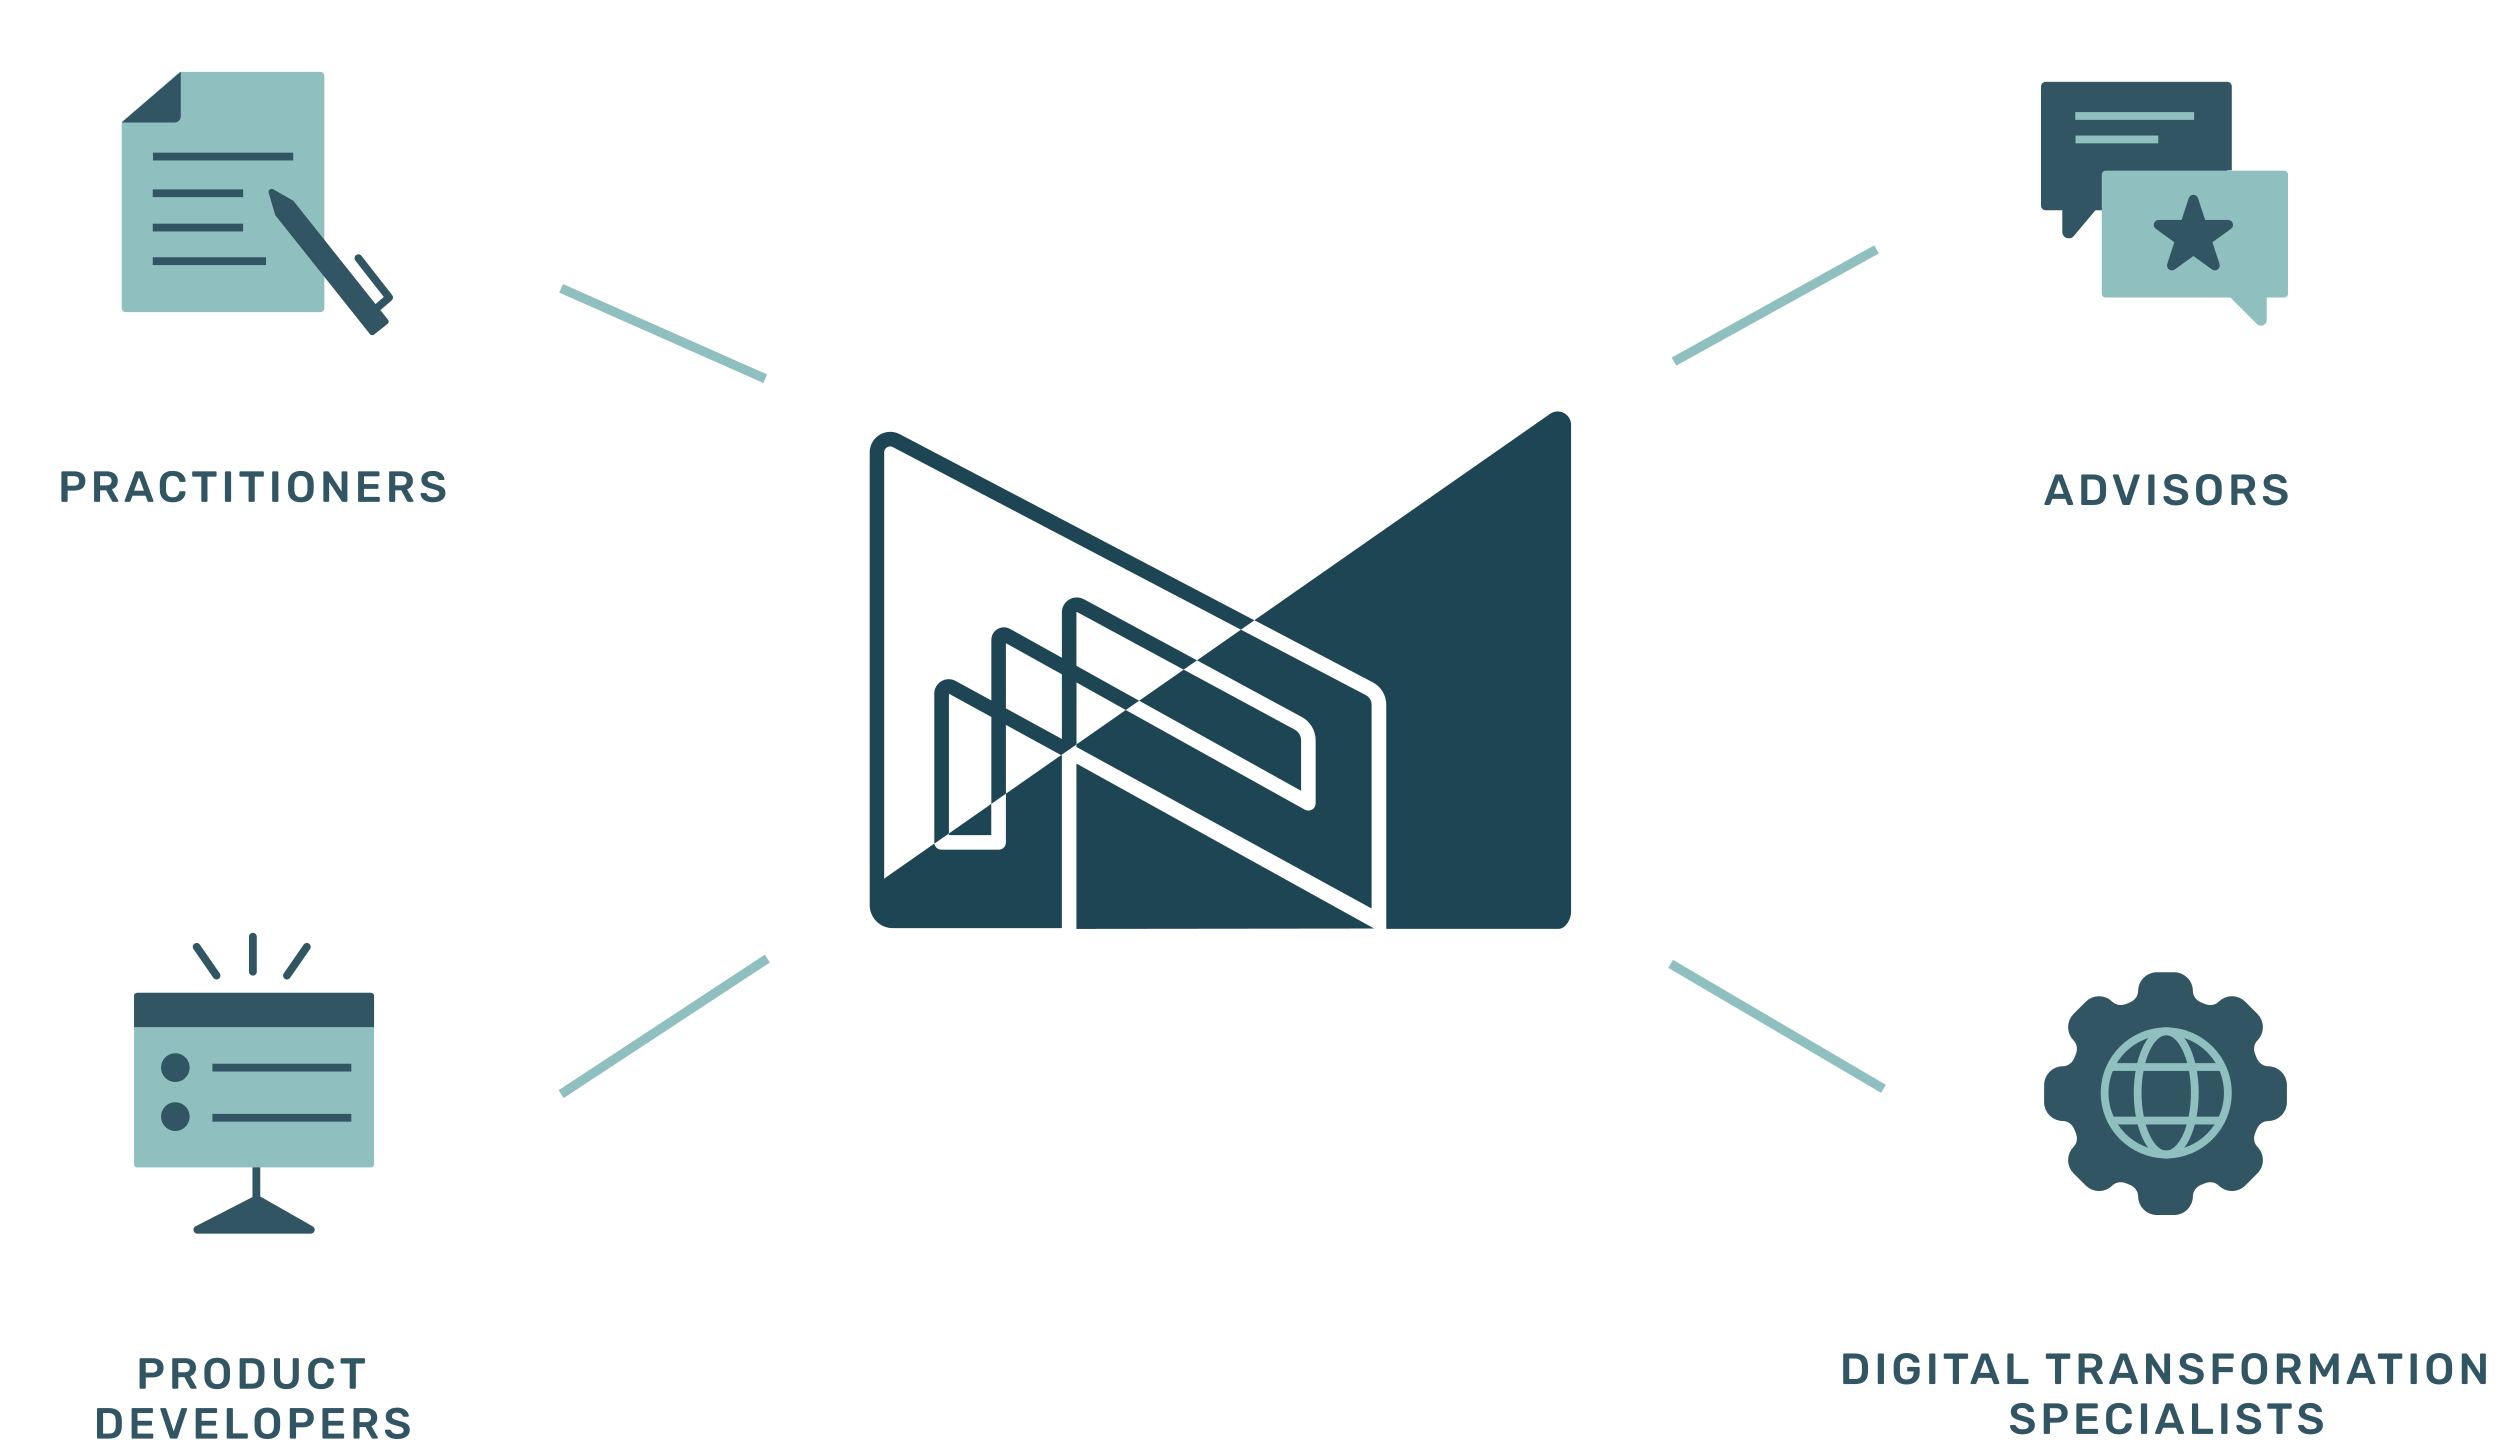 <svg width="802" height="464" viewBox="0 0 802 464" fill="none" xmlns="http://www.w3.org/2000/svg">
<g clip-path="url(#clip0)">
<path d="M317.998 267.916V257.88L304.388 267.389V267.916H317.998Z" fill="#1E4554"/>
<path d="M417.39 237.481C417.39 236.076 416.611 234.771 415.381 234.094L379.722 214.824L365.434 224.785L417.39 253.69V237.481Z" fill="#1E4554"/>
<path d="M345.319 298L440.819 297.874L345.319 244.958V298Z" fill="#1E4554"/>
<path d="M497.17 132.828L402.398 198.967L440.217 218.814C442.979 220.194 444.711 222.979 444.711 226.065V297.975H500.032C502.242 297.975 504 294.839 504 292.656V136.316C504 132.778 500.007 130.771 497.17 132.828Z" fill="#1E4554"/>
<path d="M417.591 230.004C420.353 231.484 422.06 234.37 422.06 237.506V257.704C422.06 258.532 421.634 259.31 420.905 259.712C420.202 260.138 419.298 260.138 418.57 259.737L361.14 227.771L345.319 238.811V239.639L440.015 291.451V226.065C440.015 224.76 439.287 223.556 438.107 222.979C438.082 222.979 438.082 222.954 438.056 222.954L398.079 202.003L383.991 211.838L417.591 230.004Z" fill="#1E4554"/>
<path d="M361.14 227.771L365.409 224.785L345.319 213.595V196.433C345.319 196.408 345.319 196.358 345.37 196.333C345.42 196.307 345.47 196.307 345.495 196.333L379.697 214.824L383.991 211.839L347.73 192.243C346.223 191.44 344.466 191.465 342.984 192.343C341.528 193.221 340.649 194.752 340.649 196.458V211.011L324.025 201.752C322.769 201.05 321.263 201.075 320.007 201.802C318.751 202.53 318.023 203.835 318.023 205.29V224.71L306.547 218.437C306.522 218.437 306.522 218.412 306.497 218.412C305.04 217.66 303.333 217.71 301.952 218.563C300.545 219.416 299.717 220.896 299.717 222.527V270.25C299.717 270.375 299.742 270.501 299.767 270.626L304.413 267.389V222.552L318.023 230.004V257.88L322.694 254.618V232.563L340.398 242.248L345.345 238.811V218.939L361.14 227.771ZM340.649 237.08L322.694 227.244V206.344L340.649 216.33V237.08V237.08Z" fill="#1E4554"/>
<path d="M288.517 139.226C286.458 138.198 284.073 138.323 282.114 139.527C280.155 140.732 279 142.814 279 145.123V290.373C279 294.437 282.315 297.749 286.383 297.749H287.312H340.649V293.082V242.399L340.398 242.249L322.694 254.618V270.25C322.694 271.529 321.64 272.583 320.359 272.583H302.027C300.872 272.583 299.918 271.73 299.717 270.626L284.474 281.265C284.173 281.465 283.897 281.691 283.646 281.942V145.123C283.646 144.169 284.273 143.667 284.55 143.517C284.725 143.416 285.077 143.216 285.554 143.216C285.805 143.216 286.081 143.266 286.383 143.416L398.079 202.003L402.398 198.992L288.568 139.251C288.542 139.226 288.517 139.226 288.517 139.226Z" fill="#1E4554"/>
<path d="M591.63 444C591.537 444 591.457 443.967 591.392 443.902C591.327 443.837 591.294 443.757 591.294 443.664V434.55C591.294 434.447 591.322 434.363 591.378 434.298C591.443 434.233 591.527 434.2 591.63 434.2H595.046C597.79 434.2 599.19 435.469 599.246 438.008C599.265 438.549 599.274 438.913 599.274 439.1C599.274 439.277 599.265 439.637 599.246 440.178C599.209 441.485 598.859 442.451 598.196 443.076C597.533 443.692 596.507 444 595.116 444H591.63ZM595.046 442.39C595.83 442.39 596.395 442.217 596.74 441.872C597.085 441.517 597.267 440.939 597.286 440.136C597.305 439.576 597.314 439.226 597.314 439.086C597.314 438.937 597.305 438.591 597.286 438.05C597.267 437.285 597.071 436.72 596.698 436.356C596.334 435.992 595.76 435.81 594.976 435.81H593.24V442.39H595.046ZM602.724 444C602.631 444 602.551 443.967 602.486 443.902C602.421 443.837 602.388 443.757 602.388 443.664V434.536C602.388 434.433 602.421 434.354 602.486 434.298C602.551 434.233 602.631 434.2 602.724 434.2H604.04C604.143 434.2 604.222 434.233 604.278 434.298C604.343 434.354 604.376 434.433 604.376 434.536V443.664C604.376 443.757 604.343 443.837 604.278 443.902C604.222 443.967 604.143 444 604.04 444H602.724ZM611.629 444.14C610.351 444.14 609.352 443.809 608.633 443.146C607.924 442.483 607.546 441.559 607.499 440.374C607.49 440.103 607.485 439.669 607.485 439.072C607.485 438.475 607.49 438.041 607.499 437.77C607.546 436.613 607.929 435.707 608.647 435.054C609.375 434.391 610.369 434.06 611.629 434.06C612.488 434.06 613.225 434.205 613.841 434.494C614.457 434.783 614.924 435.147 615.241 435.586C615.559 436.015 615.727 436.44 615.745 436.86V436.888C615.745 436.963 615.717 437.028 615.661 437.084C615.605 437.131 615.535 437.154 615.451 437.154H614.009C613.916 437.154 613.846 437.14 613.799 437.112C613.753 437.075 613.711 437.014 613.673 436.93C613.543 436.585 613.314 436.291 612.987 436.048C612.661 435.796 612.208 435.67 611.629 435.67C610.976 435.67 610.463 435.847 610.089 436.202C609.725 436.557 609.529 437.103 609.501 437.84C609.492 438.111 609.487 438.521 609.487 439.072C609.487 439.613 609.492 440.024 609.501 440.304C609.557 441.788 610.276 442.53 611.657 442.53C612.32 442.53 612.852 442.353 613.253 441.998C613.655 441.634 613.855 441.097 613.855 440.388V439.954H612.147C612.045 439.954 611.961 439.921 611.895 439.856C611.839 439.791 611.811 439.707 611.811 439.604V438.862C611.811 438.759 611.839 438.675 611.895 438.61C611.961 438.545 612.045 438.512 612.147 438.512H615.493C615.596 438.512 615.675 438.545 615.731 438.61C615.797 438.675 615.829 438.759 615.829 438.862V440.332C615.829 441.107 615.657 441.783 615.311 442.362C614.975 442.931 614.49 443.37 613.855 443.678C613.221 443.986 612.479 444.14 611.629 444.14ZM619.21 444C619.117 444 619.038 443.967 618.972 443.902C618.907 443.837 618.874 443.757 618.874 443.664V434.536C618.874 434.433 618.907 434.354 618.972 434.298C619.038 434.233 619.117 434.2 619.21 434.2H620.526C620.629 434.2 620.708 434.233 620.764 434.298C620.83 434.354 620.862 434.433 620.862 434.536V443.664C620.862 443.757 620.83 443.837 620.764 443.902C620.708 443.967 620.629 444 620.526 444H619.21ZM626.8 444C626.706 444 626.627 443.967 626.562 443.902C626.496 443.837 626.464 443.757 626.464 443.664V435.922H623.874C623.78 435.922 623.701 435.889 623.636 435.824C623.57 435.759 623.538 435.679 623.538 435.586V434.55C623.538 434.447 623.566 434.363 623.622 434.298C623.687 434.233 623.771 434.2 623.874 434.2H631.014C631.116 434.2 631.2 434.233 631.266 434.298C631.331 434.363 631.364 434.447 631.364 434.55V435.586C631.364 435.679 631.331 435.759 631.266 435.824C631.2 435.889 631.116 435.922 631.014 435.922H628.438V443.664C628.438 443.757 628.405 443.837 628.34 443.902C628.274 443.967 628.19 444 628.088 444H626.8ZM632.407 444C632.332 444 632.262 443.972 632.197 443.916C632.141 443.86 632.113 443.79 632.113 443.706L632.141 443.58L635.515 434.55C635.58 434.317 635.744 434.2 636.005 434.2H637.531C637.774 434.2 637.937 434.317 638.021 434.55L641.395 443.58C641.404 443.608 641.409 443.65 641.409 443.706C641.409 443.79 641.381 443.86 641.325 443.916C641.269 443.972 641.204 444 641.129 444H639.911C639.79 444 639.696 443.972 639.631 443.916C639.566 443.86 639.524 443.799 639.505 443.734L638.847 442.026H634.689L634.031 443.734C633.956 443.911 633.821 444 633.625 444H632.407ZM638.357 440.416L636.761 436.09L635.179 440.416H638.357ZM644.302 444C644.209 444 644.129 443.967 644.064 443.902C643.999 443.837 643.966 443.757 643.966 443.664V434.536C643.966 434.433 643.999 434.354 644.064 434.298C644.129 434.233 644.209 434.2 644.302 434.2H645.604C645.707 434.2 645.786 434.233 645.842 434.298C645.907 434.354 645.94 434.433 645.94 434.536V442.334H650.378C650.481 442.334 650.565 442.367 650.63 442.432C650.695 442.497 650.728 442.581 650.728 442.684V443.664C650.728 443.767 650.695 443.851 650.63 443.916C650.565 443.972 650.481 444 650.378 444H644.302ZM659.581 444C659.488 444 659.408 443.967 659.343 443.902C659.278 443.837 659.245 443.757 659.245 443.664V435.922H656.655C656.562 435.922 656.482 435.889 656.417 435.824C656.352 435.759 656.319 435.679 656.319 435.586V434.55C656.319 434.447 656.347 434.363 656.403 434.298C656.468 434.233 656.552 434.2 656.655 434.2H663.795C663.898 434.2 663.982 434.233 664.047 434.298C664.112 434.363 664.145 434.447 664.145 434.55V435.586C664.145 435.679 664.112 435.759 664.047 435.824C663.982 435.889 663.898 435.922 663.795 435.922H661.219V443.664C661.219 443.757 661.186 443.837 661.121 443.902C661.056 443.967 660.972 444 660.869 444H659.581ZM667.152 444C667.058 444 666.979 443.967 666.914 443.902C666.848 443.837 666.816 443.757 666.816 443.664V434.55C666.816 434.447 666.844 434.363 666.9 434.298C666.965 434.233 667.049 434.2 667.152 434.2H670.778C671.916 434.2 672.808 434.466 673.452 434.998C674.105 435.53 674.432 436.286 674.432 437.266C674.432 437.947 674.264 438.521 673.928 438.988C673.601 439.445 673.144 439.777 672.556 439.982L674.6 443.552C674.628 443.608 674.642 443.659 674.642 443.706C674.642 443.79 674.609 443.86 674.544 443.916C674.488 443.972 674.422 444 674.348 444H673.074C672.924 444 672.808 443.967 672.724 443.902C672.649 443.837 672.579 443.743 672.514 443.622L670.708 440.304H668.762V443.664C668.762 443.757 668.729 443.837 668.664 443.902C668.608 443.967 668.528 444 668.426 444H667.152ZM670.736 438.722C671.296 438.722 671.716 438.596 671.996 438.344C672.285 438.092 672.43 437.728 672.43 437.252C672.43 436.776 672.285 436.407 671.996 436.146C671.716 435.885 671.296 435.754 670.736 435.754H668.762V438.722H670.736ZM676.884 444C676.809 444 676.739 443.972 676.674 443.916C676.618 443.86 676.59 443.79 676.59 443.706L676.618 443.58L679.992 434.55C680.057 434.317 680.22 434.2 680.482 434.2H682.008C682.25 434.2 682.414 434.317 682.498 434.55L685.872 443.58C685.881 443.608 685.886 443.65 685.886 443.706C685.886 443.79 685.858 443.86 685.802 443.916C685.746 443.972 685.68 444 685.606 444H684.388C684.266 444 684.173 443.972 684.108 443.916C684.042 443.86 684 443.799 683.982 443.734L683.324 442.026H679.166L678.508 443.734C678.433 443.911 678.298 444 678.102 444H676.884ZM682.834 440.416L681.238 436.09L679.656 440.416H682.834ZM688.779 444C688.685 444 688.606 443.967 688.541 443.902C688.475 443.837 688.443 443.757 688.443 443.664V434.55C688.443 434.447 688.471 434.363 688.527 434.298C688.592 434.233 688.676 434.2 688.779 434.2H689.857C689.969 434.2 690.053 434.223 690.109 434.27C690.165 434.307 690.216 434.359 690.263 434.424L694.295 440.696V434.55C694.295 434.447 694.323 434.363 694.379 434.298C694.444 434.233 694.528 434.2 694.631 434.2H695.807C695.909 434.2 695.993 434.233 696.059 434.298C696.124 434.363 696.157 434.447 696.157 434.55V443.65C696.157 443.753 696.124 443.837 696.059 443.902C695.993 443.967 695.914 444 695.821 444H694.729C694.57 444 694.435 443.925 694.323 443.776L690.305 437.644V443.664C690.305 443.767 690.272 443.851 690.207 443.916C690.141 443.972 690.057 444 689.955 444H688.779ZM702.993 444.14C702.162 444.14 701.448 444.014 700.851 443.762C700.254 443.51 699.801 443.179 699.493 442.768C699.185 442.357 699.022 441.914 699.003 441.438C699.003 441.354 699.031 441.284 699.087 441.228C699.143 441.172 699.213 441.144 699.297 441.144H700.543C700.655 441.144 700.739 441.167 700.795 441.214C700.86 441.251 700.921 441.317 700.977 441.41C701.07 441.727 701.285 441.993 701.621 442.208C701.957 442.423 702.414 442.53 702.993 442.53C703.656 442.53 704.155 442.423 704.491 442.208C704.827 441.984 704.995 441.676 704.995 441.284C704.995 441.023 704.906 440.808 704.729 440.64C704.561 440.472 704.304 440.327 703.959 440.206C703.623 440.085 703.119 439.935 702.447 439.758C701.346 439.497 700.538 439.151 700.025 438.722C699.521 438.283 699.269 437.663 699.269 436.86C699.269 436.319 699.414 435.838 699.703 435.418C700.002 434.998 700.426 434.667 700.977 434.424C701.537 434.181 702.186 434.06 702.923 434.06C703.688 434.06 704.351 434.195 704.911 434.466C705.471 434.737 705.896 435.077 706.185 435.488C706.484 435.889 706.642 436.291 706.661 436.692C706.661 436.776 706.633 436.846 706.577 436.902C706.521 436.958 706.451 436.986 706.367 436.986H705.065C704.869 436.986 704.734 436.897 704.659 436.72C704.603 436.421 704.416 436.174 704.099 435.978C703.782 435.773 703.39 435.67 702.923 435.67C702.4 435.67 701.99 435.768 701.691 435.964C701.392 436.16 701.243 436.445 701.243 436.818C701.243 437.079 701.318 437.294 701.467 437.462C701.616 437.63 701.85 437.779 702.167 437.91C702.494 438.041 702.96 438.185 703.567 438.344C704.388 438.531 705.042 438.741 705.527 438.974C706.022 439.207 706.386 439.501 706.619 439.856C706.852 440.211 706.969 440.663 706.969 441.214C706.969 441.811 706.801 442.334 706.465 442.782C706.138 443.221 705.672 443.557 705.065 443.79C704.468 444.023 703.777 444.14 702.993 444.14ZM710.159 444C710.066 444 709.987 443.967 709.921 443.902C709.856 443.837 709.823 443.757 709.823 443.664V434.55C709.823 434.447 709.851 434.363 709.907 434.298C709.973 434.233 710.057 434.2 710.159 434.2H716.235C716.338 434.2 716.422 434.233 716.487 434.298C716.553 434.363 716.585 434.447 716.585 434.55V435.53C716.585 435.633 716.553 435.717 716.487 435.782C716.422 435.838 716.338 435.866 716.235 435.866H711.741V438.526H715.955C716.058 438.526 716.142 438.559 716.207 438.624C716.273 438.689 716.305 438.773 716.305 438.876V439.856C716.305 439.959 716.273 440.043 716.207 440.108C716.142 440.164 716.058 440.192 715.955 440.192H711.741V443.664C711.741 443.767 711.709 443.851 711.643 443.916C711.578 443.972 711.494 444 711.391 444H710.159ZM723.179 444.14C721.91 444.14 720.921 443.818 720.211 443.174C719.502 442.53 719.129 441.573 719.091 440.304C719.082 440.033 719.077 439.637 719.077 439.114C719.077 438.582 719.082 438.181 719.091 437.91C719.129 436.669 719.511 435.717 720.239 435.054C720.967 434.391 721.947 434.06 723.179 434.06C724.411 434.06 725.391 434.391 726.119 435.054C726.857 435.717 727.244 436.669 727.281 437.91C727.3 438.451 727.309 438.853 727.309 439.114C727.309 439.366 727.3 439.763 727.281 440.304C727.235 441.573 726.857 442.53 726.147 443.174C725.438 443.818 724.449 444.14 723.179 444.14ZM723.179 442.53C723.805 442.53 724.304 442.343 724.677 441.97C725.051 441.587 725.251 441.009 725.279 440.234C725.298 439.674 725.307 439.296 725.307 439.1C725.307 438.885 725.298 438.507 725.279 437.966C725.251 437.191 725.051 436.617 724.677 436.244C724.304 435.861 723.805 435.67 723.179 435.67C722.563 435.67 722.069 435.861 721.695 436.244C721.322 436.617 721.121 437.191 721.093 437.966C721.084 438.237 721.079 438.615 721.079 439.1C721.079 439.576 721.084 439.954 721.093 440.234C721.121 441.009 721.317 441.587 721.681 441.97C722.055 442.343 722.554 442.53 723.179 442.53ZM730.734 444C730.64 444 730.561 443.967 730.496 443.902C730.43 443.837 730.398 443.757 730.398 443.664V434.55C730.398 434.447 730.426 434.363 730.482 434.298C730.547 434.233 730.631 434.2 730.734 434.2H734.36C735.498 434.2 736.39 434.466 737.034 434.998C737.687 435.53 738.014 436.286 738.014 437.266C738.014 437.947 737.846 438.521 737.51 438.988C737.183 439.445 736.726 439.777 736.138 439.982L738.182 443.552C738.21 443.608 738.224 443.659 738.224 443.706C738.224 443.79 738.191 443.86 738.126 443.916C738.07 443.972 738.004 444 737.93 444H736.656C736.506 444 736.39 443.967 736.306 443.902C736.231 443.837 736.161 443.743 736.096 443.622L734.29 440.304H732.344V443.664C732.344 443.757 732.311 443.837 732.246 443.902C732.19 443.967 732.11 444 732.008 444H730.734ZM734.318 438.722C734.878 438.722 735.298 438.596 735.578 438.344C735.867 438.092 736.012 437.728 736.012 437.252C736.012 436.776 735.867 436.407 735.578 436.146C735.298 435.885 734.878 435.754 734.318 435.754H732.344V438.722H734.318ZM741.418 444C741.315 444 741.231 443.972 741.166 443.916C741.1 443.851 741.068 443.767 741.068 443.664V434.55C741.068 434.447 741.1 434.363 741.166 434.298C741.231 434.233 741.315 434.2 741.418 434.2H742.524C742.72 434.2 742.86 434.289 742.944 434.466L745.646 439.506L748.376 434.466C748.469 434.289 748.609 434.2 748.796 434.2H749.888C749.99 434.2 750.074 434.233 750.14 434.298C750.205 434.363 750.238 434.447 750.238 434.55V443.664C750.238 443.767 750.205 443.851 750.14 443.916C750.074 443.972 749.99 444 749.888 444H748.712C748.618 444 748.539 443.967 748.474 443.902C748.408 443.837 748.376 443.757 748.376 443.664V437.602L746.416 441.34C746.294 441.545 746.136 441.648 745.94 441.648H745.366C745.17 441.648 745.011 441.545 744.89 441.34L742.93 437.602V443.664C742.93 443.757 742.897 443.837 742.832 443.902C742.776 443.967 742.696 444 742.594 444H741.418ZM753.063 444C752.989 444 752.919 443.972 752.853 443.916C752.797 443.86 752.769 443.79 752.769 443.706L752.797 443.58L756.171 434.55C756.237 434.317 756.4 434.2 756.661 434.2H758.187C758.43 434.2 758.593 434.317 758.677 434.55L762.051 443.58C762.061 443.608 762.065 443.65 762.065 443.706C762.065 443.79 762.037 443.86 761.981 443.916C761.925 443.972 761.86 444 761.785 444H760.567C760.446 444 760.353 443.972 760.287 443.916C760.222 443.86 760.18 443.799 760.161 443.734L759.503 442.026H755.345L754.687 443.734C754.613 443.911 754.477 444 754.281 444H753.063ZM759.013 440.416L757.417 436.09L755.835 440.416H759.013ZM766.089 444C765.996 444 765.916 443.967 765.851 443.902C765.786 443.837 765.753 443.757 765.753 443.664V435.922H763.163C763.07 435.922 762.99 435.889 762.925 435.824C762.86 435.759 762.827 435.679 762.827 435.586V434.55C762.827 434.447 762.855 434.363 762.911 434.298C762.976 434.233 763.06 434.2 763.163 434.2H770.303C770.406 434.2 770.49 434.233 770.555 434.298C770.62 434.363 770.653 434.447 770.653 434.55V435.586C770.653 435.679 770.62 435.759 770.555 435.824C770.49 435.889 770.406 435.922 770.303 435.922H767.727V443.664C767.727 443.757 767.694 443.837 767.629 443.902C767.564 443.967 767.48 444 767.377 444H766.089ZM773.659 444C773.566 444 773.487 443.967 773.421 443.902C773.356 443.837 773.323 443.757 773.323 443.664V434.536C773.323 434.433 773.356 434.354 773.421 434.298C773.487 434.233 773.566 434.2 773.659 434.2H774.975C775.078 434.2 775.157 434.233 775.213 434.298C775.279 434.354 775.311 434.433 775.311 434.536V443.664C775.311 443.757 775.279 443.837 775.213 443.902C775.157 443.967 775.078 444 774.975 444H773.659ZM782.523 444.14C781.254 444.14 780.264 443.818 779.555 443.174C778.846 442.53 778.472 441.573 778.435 440.304C778.426 440.033 778.421 439.637 778.421 439.114C778.421 438.582 778.426 438.181 778.435 437.91C778.472 436.669 778.855 435.717 779.583 435.054C780.311 434.391 781.291 434.06 782.523 434.06C783.755 434.06 784.735 434.391 785.463 435.054C786.2 435.717 786.588 436.669 786.625 437.91C786.644 438.451 786.653 438.853 786.653 439.114C786.653 439.366 786.644 439.763 786.625 440.304C786.578 441.573 786.2 442.53 785.491 443.174C784.782 443.818 783.792 444.14 782.523 444.14ZM782.523 442.53C783.148 442.53 783.648 442.343 784.021 441.97C784.394 441.587 784.595 441.009 784.623 440.234C784.642 439.674 784.651 439.296 784.651 439.1C784.651 438.885 784.642 438.507 784.623 437.966C784.595 437.191 784.394 436.617 784.021 436.244C783.648 435.861 783.148 435.67 782.523 435.67C781.907 435.67 781.412 435.861 781.039 436.244C780.666 436.617 780.465 437.191 780.437 437.966C780.428 438.237 780.423 438.615 780.423 439.1C780.423 439.576 780.428 439.954 780.437 440.234C780.465 441.009 780.661 441.587 781.025 441.97C781.398 442.343 781.898 442.53 782.523 442.53ZM790.077 444C789.984 444 789.905 443.967 789.839 443.902C789.774 443.837 789.741 443.757 789.741 443.664V434.55C789.741 434.447 789.769 434.363 789.825 434.298C789.891 434.233 789.975 434.2 790.077 434.2H791.155C791.267 434.2 791.351 434.223 791.407 434.27C791.463 434.307 791.515 434.359 791.561 434.424L795.593 440.696V434.55C795.593 434.447 795.621 434.363 795.677 434.298C795.743 434.233 795.827 434.2 795.929 434.2H797.105C797.208 434.2 797.292 434.233 797.357 434.298C797.423 434.363 797.455 434.447 797.455 434.55V443.65C797.455 443.753 797.423 443.837 797.357 443.902C797.292 443.967 797.213 444 797.119 444H796.027C795.869 444 795.733 443.925 795.621 443.776L791.603 437.644V443.664C791.603 443.767 791.571 443.851 791.505 443.916C791.44 443.972 791.356 444 791.253 444H790.077ZM648.797 460.14C647.966 460.14 647.252 460.014 646.655 459.762C646.057 459.51 645.605 459.179 645.297 458.768C644.989 458.357 644.825 457.914 644.807 457.438C644.807 457.354 644.835 457.284 644.891 457.228C644.947 457.172 645.017 457.144 645.101 457.144H646.347C646.459 457.144 646.543 457.167 646.599 457.214C646.664 457.251 646.725 457.317 646.781 457.41C646.874 457.727 647.089 457.993 647.425 458.208C647.761 458.423 648.218 458.53 648.797 458.53C649.459 458.53 649.959 458.423 650.295 458.208C650.631 457.984 650.799 457.676 650.799 457.284C650.799 457.023 650.71 456.808 650.533 456.64C650.365 456.472 650.108 456.327 649.763 456.206C649.427 456.085 648.923 455.935 648.251 455.758C647.149 455.497 646.342 455.151 645.829 454.722C645.325 454.283 645.073 453.663 645.073 452.86C645.073 452.319 645.217 451.838 645.507 451.418C645.805 450.998 646.23 450.667 646.781 450.424C647.341 450.181 647.989 450.06 648.727 450.06C649.492 450.06 650.155 450.195 650.715 450.466C651.275 450.737 651.699 451.077 651.989 451.488C652.287 451.889 652.446 452.291 652.465 452.692C652.465 452.776 652.437 452.846 652.381 452.902C652.325 452.958 652.255 452.986 652.171 452.986H650.869C650.673 452.986 650.537 452.897 650.463 452.72C650.407 452.421 650.22 452.174 649.903 451.978C649.585 451.773 649.193 451.67 648.727 451.67C648.204 451.67 647.793 451.768 647.495 451.964C647.196 452.16 647.047 452.445 647.047 452.818C647.047 453.079 647.121 453.294 647.271 453.462C647.42 453.63 647.653 453.779 647.971 453.91C648.297 454.041 648.764 454.185 649.371 454.344C650.192 454.531 650.845 454.741 651.331 454.974C651.825 455.207 652.189 455.501 652.423 455.856C652.656 456.211 652.773 456.663 652.773 457.214C652.773 457.811 652.605 458.334 652.269 458.782C651.942 459.221 651.475 459.557 650.869 459.79C650.271 460.023 649.581 460.14 648.797 460.14ZM655.963 460C655.87 460 655.79 459.967 655.725 459.902C655.66 459.837 655.627 459.757 655.627 459.664V450.55C655.627 450.447 655.655 450.363 655.711 450.298C655.776 450.233 655.86 450.2 655.963 450.2H659.715C660.835 450.2 661.717 450.466 662.361 450.998C663.005 451.521 663.327 452.291 663.327 453.308C663.327 454.325 663.005 455.095 662.361 455.618C661.726 456.131 660.844 456.388 659.715 456.388H657.629V459.664C657.629 459.757 657.596 459.837 657.531 459.902C657.475 459.967 657.396 460 657.293 460H655.963ZM659.645 454.834C660.186 454.834 660.602 454.708 660.891 454.456C661.18 454.195 661.325 453.812 661.325 453.308C661.325 452.823 661.185 452.445 660.905 452.174C660.625 451.894 660.205 451.754 659.645 451.754H657.601V454.834H659.645ZM666.442 460C666.348 460 666.269 459.967 666.204 459.902C666.138 459.837 666.106 459.757 666.106 459.664V450.55C666.106 450.447 666.134 450.363 666.19 450.298C666.255 450.233 666.339 450.2 666.442 450.2H672.602C672.704 450.2 672.788 450.233 672.854 450.298C672.919 450.363 672.952 450.447 672.952 450.55V451.474C672.952 451.577 672.919 451.661 672.854 451.726C672.788 451.782 672.704 451.81 672.602 451.81H667.996V454.288H672.294C672.396 454.288 672.48 454.321 672.546 454.386C672.611 454.442 672.644 454.521 672.644 454.624V455.492C672.644 455.595 672.611 455.679 672.546 455.744C672.48 455.8 672.396 455.828 672.294 455.828H667.996V458.39H672.714C672.816 458.39 672.9 458.423 672.966 458.488C673.031 458.553 673.064 458.637 673.064 458.74V459.664C673.064 459.767 673.031 459.851 672.966 459.916C672.9 459.972 672.816 460 672.714 460H666.442ZM679.763 460.14C678.475 460.14 677.476 459.809 676.767 459.146C676.067 458.483 675.693 457.55 675.647 456.346C675.637 456.094 675.633 455.683 675.633 455.114C675.633 454.535 675.637 454.115 675.647 453.854C675.693 452.659 676.071 451.731 676.781 451.068C677.499 450.396 678.493 450.06 679.763 450.06C680.593 450.06 681.317 450.205 681.933 450.494C682.549 450.774 683.025 451.161 683.361 451.656C683.697 452.141 683.874 452.692 683.893 453.308V453.336C683.893 453.411 683.86 453.476 683.795 453.532C683.739 453.579 683.673 453.602 683.599 453.602H682.269C682.157 453.602 682.073 453.579 682.017 453.532C681.961 453.485 681.914 453.397 681.877 453.266C681.727 452.678 681.48 452.267 681.135 452.034C680.789 451.791 680.327 451.67 679.749 451.67C678.405 451.67 677.705 452.421 677.649 453.924C677.639 454.176 677.635 454.563 677.635 455.086C677.635 455.609 677.639 456.005 677.649 456.276C677.705 457.779 678.405 458.53 679.749 458.53C680.327 458.53 680.789 458.409 681.135 458.166C681.489 457.923 681.737 457.513 681.877 456.934C681.905 456.803 681.947 456.715 682.003 456.668C682.068 456.621 682.157 456.598 682.269 456.598H683.599C683.683 456.598 683.753 456.626 683.809 456.682C683.874 456.738 683.902 456.808 683.893 456.892C683.874 457.508 683.697 458.063 683.361 458.558C683.025 459.043 682.549 459.431 681.933 459.72C681.317 460 680.593 460.14 679.763 460.14ZM687.139 460C687.046 460 686.966 459.967 686.901 459.902C686.836 459.837 686.803 459.757 686.803 459.664V450.536C686.803 450.433 686.836 450.354 686.901 450.298C686.966 450.233 687.046 450.2 687.139 450.2H688.455C688.558 450.2 688.637 450.233 688.693 450.298C688.758 450.354 688.791 450.433 688.791 450.536V459.664C688.791 459.757 688.758 459.837 688.693 459.902C688.637 459.967 688.558 460 688.455 460H687.139ZM691.635 460C691.56 460 691.49 459.972 691.425 459.916C691.369 459.86 691.341 459.79 691.341 459.706L691.369 459.58L694.743 450.55C694.808 450.317 694.971 450.2 695.233 450.2H696.759C697.001 450.2 697.165 450.317 697.249 450.55L700.623 459.58C700.632 459.608 700.637 459.65 700.637 459.706C700.637 459.79 700.609 459.86 700.553 459.916C700.497 459.972 700.431 460 700.357 460H699.139C699.017 460 698.924 459.972 698.859 459.916C698.793 459.86 698.751 459.799 698.733 459.734L698.075 458.026H693.917L693.259 459.734C693.184 459.911 693.049 460 692.853 460H691.635ZM697.585 456.416L695.989 452.09L694.407 456.416H697.585ZM703.53 460C703.436 460 703.357 459.967 703.292 459.902C703.226 459.837 703.194 459.757 703.194 459.664V450.536C703.194 450.433 703.226 450.354 703.292 450.298C703.357 450.233 703.436 450.2 703.53 450.2H704.832C704.934 450.2 705.014 450.233 705.07 450.298C705.135 450.354 705.168 450.433 705.168 450.536V458.334H709.606C709.708 458.334 709.792 458.367 709.858 458.432C709.923 458.497 709.956 458.581 709.956 458.684V459.664C709.956 459.767 709.923 459.851 709.858 459.916C709.792 459.972 709.708 460 709.606 460H703.53ZM712.901 460C712.807 460 712.728 459.967 712.663 459.902C712.597 459.837 712.565 459.757 712.565 459.664V450.536C712.565 450.433 712.597 450.354 712.663 450.298C712.728 450.233 712.807 450.2 712.901 450.2H714.217C714.319 450.2 714.399 450.233 714.455 450.298C714.52 450.354 714.553 450.433 714.553 450.536V459.664C714.553 459.757 714.52 459.837 714.455 459.902C714.399 459.967 714.319 460 714.217 460H712.901ZM721.4 460.14C720.57 460.14 719.856 460.014 719.258 459.762C718.661 459.51 718.208 459.179 717.9 458.768C717.592 458.357 717.429 457.914 717.41 457.438C717.41 457.354 717.438 457.284 717.494 457.228C717.55 457.172 717.62 457.144 717.704 457.144H718.95C719.062 457.144 719.146 457.167 719.202 457.214C719.268 457.251 719.328 457.317 719.384 457.41C719.478 457.727 719.692 457.993 720.028 458.208C720.364 458.423 720.822 458.53 721.4 458.53C722.063 458.53 722.562 458.423 722.898 458.208C723.234 457.984 723.402 457.676 723.402 457.284C723.402 457.023 723.314 456.808 723.136 456.64C722.968 456.472 722.712 456.327 722.366 456.206C722.03 456.085 721.526 455.935 720.854 455.758C719.753 455.497 718.946 455.151 718.432 454.722C717.928 454.283 717.676 453.663 717.676 452.86C717.676 452.319 717.821 451.838 718.11 451.418C718.409 450.998 718.834 450.667 719.384 450.424C719.944 450.181 720.593 450.06 721.33 450.06C722.096 450.06 722.758 450.195 723.318 450.466C723.878 450.737 724.303 451.077 724.592 451.488C724.891 451.889 725.05 452.291 725.068 452.692C725.068 452.776 725.04 452.846 724.984 452.902C724.928 452.958 724.858 452.986 724.774 452.986H723.472C723.276 452.986 723.141 452.897 723.066 452.72C723.01 452.421 722.824 452.174 722.506 451.978C722.189 451.773 721.797 451.67 721.33 451.67C720.808 451.67 720.397 451.768 720.098 451.964C719.8 452.16 719.65 452.445 719.65 452.818C719.65 453.079 719.725 453.294 719.874 453.462C720.024 453.63 720.257 453.779 720.574 453.91C720.901 454.041 721.368 454.185 721.974 454.344C722.796 454.531 723.449 454.741 723.934 454.974C724.429 455.207 724.793 455.501 725.026 455.856C725.26 456.211 725.376 456.663 725.376 457.214C725.376 457.811 725.208 458.334 724.872 458.782C724.546 459.221 724.079 459.557 723.472 459.79C722.875 460.023 722.184 460.14 721.4 460.14ZM730.613 460C730.52 460 730.441 459.967 730.375 459.902C730.31 459.837 730.277 459.757 730.277 459.664V451.922H727.687C727.594 451.922 727.515 451.889 727.449 451.824C727.384 451.759 727.351 451.679 727.351 451.586V450.55C727.351 450.447 727.379 450.363 727.435 450.298C727.501 450.233 727.585 450.2 727.687 450.2H734.827C734.93 450.2 735.014 450.233 735.079 450.298C735.145 450.363 735.177 450.447 735.177 450.55V451.586C735.177 451.679 735.145 451.759 735.079 451.824C735.014 451.889 734.93 451.922 734.827 451.922H732.251V459.664C732.251 459.757 732.219 459.837 732.153 459.902C732.088 459.967 732.004 460 731.901 460H730.613ZM741.209 460.14C740.378 460.14 739.664 460.014 739.067 459.762C738.47 459.51 738.017 459.179 737.709 458.768C737.401 458.357 737.238 457.914 737.219 457.438C737.219 457.354 737.247 457.284 737.303 457.228C737.359 457.172 737.429 457.144 737.513 457.144H738.759C738.871 457.144 738.955 457.167 739.011 457.214C739.076 457.251 739.137 457.317 739.193 457.41C739.286 457.727 739.501 457.993 739.837 458.208C740.173 458.423 740.63 458.53 741.209 458.53C741.872 458.53 742.371 458.423 742.707 458.208C743.043 457.984 743.211 457.676 743.211 457.284C743.211 457.023 743.122 456.808 742.945 456.64C742.777 456.472 742.52 456.327 742.175 456.206C741.839 456.085 741.335 455.935 740.663 455.758C739.562 455.497 738.754 455.151 738.241 454.722C737.737 454.283 737.485 453.663 737.485 452.86C737.485 452.319 737.63 451.838 737.919 451.418C738.218 450.998 738.642 450.667 739.193 450.424C739.753 450.181 740.402 450.06 741.139 450.06C741.904 450.06 742.567 450.195 743.127 450.466C743.687 450.737 744.112 451.077 744.401 451.488C744.7 451.889 744.858 452.291 744.877 452.692C744.877 452.776 744.849 452.846 744.793 452.902C744.737 452.958 744.667 452.986 744.583 452.986H743.281C743.085 452.986 742.95 452.897 742.875 452.72C742.819 452.421 742.632 452.174 742.315 451.978C741.998 451.773 741.606 451.67 741.139 451.67C740.616 451.67 740.206 451.768 739.907 451.964C739.608 452.16 739.459 452.445 739.459 452.818C739.459 453.079 739.534 453.294 739.683 453.462C739.832 453.63 740.066 453.779 740.383 453.91C740.71 454.041 741.176 454.185 741.783 454.344C742.604 454.531 743.258 454.741 743.743 454.974C744.238 455.207 744.602 455.501 744.835 455.856C745.068 456.211 745.185 456.663 745.185 457.214C745.185 457.811 745.017 458.334 744.681 458.782C744.354 459.221 743.888 459.557 743.281 459.79C742.684 460.023 741.993 460.14 741.209 460.14Z" fill="#315562"/>
<g filter="url(#filter0_d)">
<circle r="65" transform="matrix(-1 0 0 1 695 349)" fill="white"/>
</g>
<path d="M702.234 317.926C702.234 315.284 700.093 313.143 697.45 313.143H694.697H691.943C689.297 313.143 687.156 315.284 687.156 317.926C687.156 320.105 685.663 321.974 683.631 322.774C683.311 322.902 682.991 323.037 682.678 323.173C680.676 324.04 678.298 323.776 676.752 322.235C675.855 321.338 674.639 320.835 673.371 320.835C672.103 320.835 670.887 321.338 669.99 322.235L666.092 326.132C665.196 327.029 664.692 328.245 664.692 329.513C664.692 330.781 665.196 331.998 666.092 332.895C667.637 334.44 667.901 336.815 667.027 338.82C666.889 339.136 666.757 339.454 666.631 339.774C665.832 341.806 663.962 343.298 661.783 343.298C659.141 343.298 657 345.439 657 348.082V353.593C657 356.235 659.141 358.376 661.783 358.376C663.962 358.376 665.832 359.869 666.631 361.901C666.759 362.221 666.895 362.542 667.027 362.854C667.898 364.856 667.634 367.235 666.092 368.78C665.196 369.677 664.692 370.893 664.692 372.161C664.692 373.429 665.196 374.646 666.092 375.543L669.99 379.44C670.887 380.337 672.103 380.84 673.371 380.84C674.639 380.84 675.855 380.337 676.752 379.44C678.298 377.895 680.672 377.631 682.678 378.502C682.991 378.641 683.311 378.773 683.631 378.901C685.663 379.7 687.156 381.57 687.156 383.749C687.156 386.391 689.297 388.532 691.939 388.532H697.45C700.093 388.532 702.234 386.391 702.234 383.749C702.234 381.57 703.726 379.7 705.758 378.897C706.079 378.773 706.399 378.641 706.712 378.505C708.714 377.631 711.092 377.898 712.634 379.44C713.078 379.885 713.605 380.237 714.186 380.478C714.766 380.718 715.389 380.842 716.017 380.842C716.645 380.842 717.267 380.718 717.848 380.478C718.428 380.237 718.956 379.885 719.4 379.44L723.298 375.543C724.194 374.646 724.697 373.429 724.697 372.161C724.697 370.893 724.194 369.677 723.298 368.78C721.752 367.235 721.488 364.86 722.359 362.854C722.498 362.542 722.63 362.221 722.759 361.901C723.558 359.869 725.427 358.376 727.606 358.376C730.249 358.376 732.39 356.235 732.39 353.593V348.086C732.39 345.443 730.249 343.302 727.606 343.302C725.427 343.302 723.558 341.809 722.755 339.778C722.629 339.458 722.497 339.14 722.359 338.824C721.492 336.822 721.756 334.444 723.298 332.898C724.194 332.001 724.697 330.785 724.697 329.517C724.697 328.249 724.194 327.033 723.298 326.136L719.4 322.238C718.503 321.342 717.287 320.838 716.019 320.838C714.751 320.838 713.535 321.342 712.638 322.238C711.092 323.784 708.717 324.048 706.712 323.177C706.396 323.038 706.078 322.905 705.758 322.777C703.726 321.974 702.234 320.105 702.234 317.93V317.926Z" fill="#315562" stroke="#315562" stroke-width="2.5"/>
<path d="M694.931 370.368C705.846 370.368 714.695 361.52 714.695 350.605C714.695 339.69 705.846 330.841 694.931 330.841C684.016 330.841 675.168 339.69 675.168 350.605C675.168 361.52 684.016 370.368 694.931 370.368Z" stroke="#90BFC0" stroke-width="2.5" stroke-miterlimit="10" stroke-linecap="round" stroke-linejoin="round"/>
<path d="M694.931 370.368C699.993 370.368 704.097 361.52 704.097 350.605C704.097 339.69 699.993 330.841 694.931 330.841C689.869 330.841 685.766 339.69 685.766 350.605C685.766 361.52 689.869 370.368 694.931 370.368Z" stroke="#90BFC0" stroke-width="2.5" stroke-miterlimit="10" stroke-linecap="round" stroke-linejoin="round"/>
<path d="M712.547 359.484H677.316" stroke="#90BFC0" stroke-width="2.5" stroke-miterlimit="10" stroke-linecap="round" stroke-linejoin="round"/>
<path d="M712.689 342.298H677.459" stroke="#90BFC0" stroke-width="2.5" stroke-miterlimit="10" stroke-linecap="round" stroke-linejoin="round"/>
<path d="M656.108 162C656.033 162 655.963 161.972 655.898 161.916C655.842 161.86 655.814 161.79 655.814 161.706L655.842 161.58L659.216 152.55C659.281 152.317 659.445 152.2 659.706 152.2H661.232C661.475 152.2 661.638 152.317 661.722 152.55L665.096 161.58C665.105 161.608 665.11 161.65 665.11 161.706C665.11 161.79 665.082 161.86 665.026 161.916C664.97 161.972 664.905 162 664.83 162H663.612C663.491 162 663.397 161.972 663.332 161.916C663.267 161.86 663.225 161.799 663.206 161.734L662.548 160.026H658.39L657.732 161.734C657.657 161.911 657.522 162 657.326 162H656.108ZM662.058 158.416L660.462 154.09L658.88 158.416H662.058ZM668.003 162C667.91 162 667.831 161.967 667.765 161.902C667.7 161.837 667.667 161.757 667.667 161.664V152.55C667.667 152.447 667.695 152.363 667.751 152.298C667.817 152.233 667.901 152.2 668.003 152.2H671.419C674.163 152.2 675.563 153.469 675.619 156.008C675.638 156.549 675.647 156.913 675.647 157.1C675.647 157.277 675.638 157.637 675.619 158.178C675.582 159.485 675.232 160.451 674.569 161.076C673.907 161.692 672.88 162 671.489 162H668.003ZM671.419 160.39C672.203 160.39 672.768 160.217 673.113 159.872C673.459 159.517 673.641 158.939 673.659 158.136C673.678 157.576 673.687 157.226 673.687 157.086C673.687 156.937 673.678 156.591 673.659 156.05C673.641 155.285 673.445 154.72 673.071 154.356C672.707 153.992 672.133 153.81 671.349 153.81H669.613V160.39H671.419ZM681.344 162C681.073 162 680.896 161.869 680.812 161.608L677.816 152.62L677.788 152.494C677.788 152.41 677.816 152.34 677.872 152.284C677.928 152.228 677.998 152.2 678.082 152.2H679.314C679.435 152.2 679.528 152.233 679.594 152.298C679.668 152.354 679.72 152.424 679.748 152.508L682.114 159.718L684.48 152.508C684.498 152.433 684.545 152.363 684.62 152.298C684.694 152.233 684.792 152.2 684.914 152.2H686.146C686.22 152.2 686.286 152.228 686.342 152.284C686.407 152.34 686.44 152.41 686.44 152.494L686.412 152.62L683.416 161.608C683.332 161.869 683.154 162 682.884 162H681.344ZM689.507 162C689.414 162 689.334 161.967 689.269 161.902C689.204 161.837 689.171 161.757 689.171 161.664V152.536C689.171 152.433 689.204 152.354 689.269 152.298C689.334 152.233 689.414 152.2 689.507 152.2H690.823C690.926 152.2 691.005 152.233 691.061 152.298C691.126 152.354 691.159 152.433 691.159 152.536V161.664C691.159 161.757 691.126 161.837 691.061 161.902C691.005 161.967 690.926 162 690.823 162H689.507ZM698.007 162.14C697.176 162.14 696.462 162.014 695.865 161.762C695.267 161.51 694.815 161.179 694.507 160.768C694.199 160.357 694.035 159.914 694.017 159.438C694.017 159.354 694.045 159.284 694.101 159.228C694.157 159.172 694.227 159.144 694.311 159.144H695.557C695.669 159.144 695.753 159.167 695.809 159.214C695.874 159.251 695.935 159.317 695.991 159.41C696.084 159.727 696.299 159.993 696.635 160.208C696.971 160.423 697.428 160.53 698.007 160.53C698.669 160.53 699.169 160.423 699.505 160.208C699.841 159.984 700.009 159.676 700.009 159.284C700.009 159.023 699.92 158.808 699.743 158.64C699.575 158.472 699.318 158.327 698.973 158.206C698.637 158.085 698.133 157.935 697.461 157.758C696.359 157.497 695.552 157.151 695.039 156.722C694.535 156.283 694.283 155.663 694.283 154.86C694.283 154.319 694.427 153.838 694.717 153.418C695.015 152.998 695.44 152.667 695.991 152.424C696.551 152.181 697.199 152.06 697.937 152.06C698.702 152.06 699.365 152.195 699.925 152.466C700.485 152.737 700.909 153.077 701.199 153.488C701.497 153.889 701.656 154.291 701.675 154.692C701.675 154.776 701.647 154.846 701.591 154.902C701.535 154.958 701.465 154.986 701.381 154.986H700.079C699.883 154.986 699.747 154.897 699.673 154.72C699.617 154.421 699.43 154.174 699.113 153.978C698.795 153.773 698.403 153.67 697.937 153.67C697.414 153.67 697.003 153.768 696.705 153.964C696.406 154.16 696.257 154.445 696.257 154.818C696.257 155.079 696.331 155.294 696.481 155.462C696.63 155.63 696.863 155.779 697.181 155.91C697.507 156.041 697.974 156.185 698.581 156.344C699.402 156.531 700.055 156.741 700.541 156.974C701.035 157.207 701.399 157.501 701.633 157.856C701.866 158.211 701.983 158.663 701.983 159.214C701.983 159.811 701.815 160.334 701.479 160.782C701.152 161.221 700.685 161.557 700.079 161.79C699.481 162.023 698.791 162.14 698.007 162.14ZM708.603 162.14C707.334 162.14 706.344 161.818 705.635 161.174C704.926 160.53 704.552 159.573 704.515 158.304C704.506 158.033 704.501 157.637 704.501 157.114C704.501 156.582 704.506 156.181 704.515 155.91C704.552 154.669 704.935 153.717 705.663 153.054C706.391 152.391 707.371 152.06 708.603 152.06C709.835 152.06 710.815 152.391 711.543 153.054C712.28 153.717 712.668 154.669 712.705 155.91C712.724 156.451 712.733 156.853 712.733 157.114C712.733 157.366 712.724 157.763 712.705 158.304C712.658 159.573 712.28 160.53 711.571 161.174C710.862 161.818 709.872 162.14 708.603 162.14ZM708.603 160.53C709.228 160.53 709.728 160.343 710.101 159.97C710.474 159.587 710.675 159.009 710.703 158.234C710.722 157.674 710.731 157.296 710.731 157.1C710.731 156.885 710.722 156.507 710.703 155.966C710.675 155.191 710.474 154.617 710.101 154.244C709.728 153.861 709.228 153.67 708.603 153.67C707.987 153.67 707.492 153.861 707.119 154.244C706.746 154.617 706.545 155.191 706.517 155.966C706.508 156.237 706.503 156.615 706.503 157.1C706.503 157.576 706.508 157.954 706.517 158.234C706.545 159.009 706.741 159.587 707.105 159.97C707.478 160.343 707.978 160.53 708.603 160.53ZM716.157 162C716.064 162 715.985 161.967 715.919 161.902C715.854 161.837 715.821 161.757 715.821 161.664V152.55C715.821 152.447 715.849 152.363 715.905 152.298C715.971 152.233 716.055 152.2 716.157 152.2H719.783C720.922 152.2 721.813 152.466 722.457 152.998C723.111 153.53 723.437 154.286 723.437 155.266C723.437 155.947 723.269 156.521 722.933 156.988C722.607 157.445 722.149 157.777 721.561 157.982L723.605 161.552C723.633 161.608 723.647 161.659 723.647 161.706C723.647 161.79 723.615 161.86 723.549 161.916C723.493 161.972 723.428 162 723.353 162H722.079C721.93 162 721.813 161.967 721.729 161.902C721.655 161.837 721.585 161.743 721.519 161.622L719.713 158.304H717.767V161.664C717.767 161.757 717.735 161.837 717.669 161.902C717.613 161.967 717.534 162 717.431 162H716.157ZM719.741 156.722C720.301 156.722 720.721 156.596 721.001 156.344C721.291 156.092 721.435 155.728 721.435 155.252C721.435 154.776 721.291 154.407 721.001 154.146C720.721 153.885 720.301 153.754 719.741 153.754H717.767V156.722H719.741ZM729.893 162.14C729.063 162.14 728.349 162.014 727.751 161.762C727.154 161.51 726.701 161.179 726.393 160.768C726.085 160.357 725.922 159.914 725.903 159.438C725.903 159.354 725.931 159.284 725.987 159.228C726.043 159.172 726.113 159.144 726.197 159.144H727.443C727.555 159.144 727.639 159.167 727.695 159.214C727.761 159.251 727.821 159.317 727.877 159.41C727.971 159.727 728.185 159.993 728.521 160.208C728.857 160.423 729.315 160.53 729.893 160.53C730.556 160.53 731.055 160.423 731.391 160.208C731.727 159.984 731.895 159.676 731.895 159.284C731.895 159.023 731.807 158.808 731.629 158.64C731.461 158.472 731.205 158.327 730.859 158.206C730.523 158.085 730.019 157.935 729.347 157.758C728.246 157.497 727.439 157.151 726.925 156.722C726.421 156.283 726.169 155.663 726.169 154.86C726.169 154.319 726.314 153.838 726.603 153.418C726.902 152.998 727.327 152.667 727.877 152.424C728.437 152.181 729.086 152.06 729.823 152.06C730.589 152.06 731.251 152.195 731.811 152.466C732.371 152.737 732.796 153.077 733.085 153.488C733.384 153.889 733.543 154.291 733.561 154.692C733.561 154.776 733.533 154.846 733.477 154.902C733.421 154.958 733.351 154.986 733.267 154.986H731.965C731.769 154.986 731.634 154.897 731.559 154.72C731.503 154.421 731.317 154.174 730.999 153.978C730.682 153.773 730.29 153.67 729.823 153.67C729.301 153.67 728.89 153.768 728.591 153.964C728.293 154.16 728.143 154.445 728.143 154.818C728.143 155.079 728.218 155.294 728.367 155.462C728.517 155.63 728.75 155.779 729.067 155.91C729.394 156.041 729.861 156.185 730.467 156.344C731.289 156.531 731.942 156.741 732.427 156.974C732.922 157.207 733.286 157.501 733.519 157.856C733.753 158.211 733.869 158.663 733.869 159.214C733.869 159.811 733.701 160.334 733.365 160.782C733.039 161.221 732.572 161.557 731.965 161.79C731.368 162.023 730.677 162.14 729.893 162.14Z" fill="#315562"/>
<g filter="url(#filter1_d)">
<circle cx="695" cy="65" r="65" fill="white"/>
</g>
<mask id="path-17-outside-1" maskUnits="userSpaceOnUse" x="654.252" y="25.751" width="62" height="51" fill="black">
<rect fill="white" x="654.252" y="25.751" width="62" height="51"/>
<path d="M714.489 54.671V27.751H656.252V65.951H663.08V74.417C663.08 74.931 663.706 75.189 664.071 74.825L670.9 66.667C671.28 66.213 671.842 65.951 672.434 65.951H714.489"/>
</mask>
<path d="M714.489 54.671V27.751H656.252V65.951H663.08V74.417C663.08 74.931 663.706 75.189 664.071 74.825L670.9 66.667C671.28 66.213 671.842 65.951 672.434 65.951H714.489" fill="#315562"/>
<path d="M714.489 54.671V27.751H656.252V65.951H663.08V74.417C663.08 74.931 663.706 75.189 664.071 74.825L670.9 66.667C671.28 66.213 671.842 65.951 672.434 65.951H714.489" stroke="#315562" stroke-width="3" stroke-miterlimit="10" stroke-linejoin="round" mask="url(#path-17-outside-1)"/>
<path d="M665.744 37.203H703.881" stroke="#90BFC0" stroke-width="2.5" stroke-miterlimit="10" stroke-linejoin="round"/>
<path d="M665.828 44.726H692.373" stroke="#90BFC0" stroke-width="2.5" stroke-miterlimit="10" stroke-linejoin="round"/>
<path d="M732.748 56.004H675.5V94.204H716.025L724.927 103.077C725.294 103.442 725.919 103.184 725.919 102.669V94.204H732.746V56.004H732.748Z" fill="#90BFC0" stroke="#90BFC0" stroke-width="2.5" stroke-miterlimit="10" stroke-linejoin="round"/>
<path d="M703.935 63.951L706.427 71.581C706.471 71.713 706.593 71.802 706.733 71.802H714.795C715.106 71.802 715.236 72.198 714.983 72.379L708.462 77.094C708.349 77.177 708.302 77.32 708.346 77.451L710.837 85.081C710.933 85.375 710.595 85.619 710.343 85.437L703.821 80.721C703.709 80.639 703.557 80.639 703.445 80.721L696.923 85.437C696.671 85.619 696.333 85.373 696.429 85.081L698.921 77.451C698.964 77.319 698.917 77.175 698.805 77.094L692.283 72.379C692.031 72.196 692.16 71.802 692.471 71.802H700.533C700.673 71.802 700.795 71.713 700.839 71.581L703.331 63.951C703.421 63.657 703.838 63.657 703.935 63.951Z" fill="#315562" stroke="#315562" stroke-width="2.5" stroke-miterlimit="10" stroke-linejoin="round"/>
<path d="M20.029 161C19.935 161 19.856 160.967 19.791 160.902C19.725 160.837 19.693 160.757 19.693 160.664V151.55C19.693 151.447 19.721 151.363 19.777 151.298C19.842 151.233 19.926 151.2 20.029 151.2H23.781C24.901 151.2 25.783 151.466 26.427 151.998C27.071 152.521 27.393 153.291 27.393 154.308C27.393 155.325 27.071 156.095 26.427 156.618C25.792 157.131 24.91 157.388 23.781 157.388H21.695V160.664C21.695 160.757 21.662 160.837 21.597 160.902C21.541 160.967 21.461 161 21.359 161H20.029ZM23.711 155.834C24.252 155.834 24.667 155.708 24.957 155.456C25.246 155.195 25.391 154.812 25.391 154.308C25.391 153.823 25.251 153.445 24.971 153.174C24.691 152.894 24.271 152.754 23.711 152.754H21.667V155.834H23.711ZM30.507 161C30.414 161 30.334 160.967 30.269 160.902C30.204 160.837 30.171 160.757 30.171 160.664V151.55C30.171 151.447 30.199 151.363 30.255 151.298C30.32 151.233 30.404 151.2 30.507 151.2H34.133C35.272 151.2 36.163 151.466 36.807 151.998C37.46 152.53 37.787 153.286 37.787 154.266C37.787 154.947 37.619 155.521 37.283 155.988C36.956 156.445 36.499 156.777 35.911 156.982L37.955 160.552C37.983 160.608 37.997 160.659 37.997 160.706C37.997 160.79 37.964 160.86 37.899 160.916C37.843 160.972 37.778 161 37.703 161H36.429C36.28 161 36.163 160.967 36.079 160.902C36.004 160.837 35.934 160.743 35.869 160.622L34.063 157.304H32.117V160.664C32.117 160.757 32.084 160.837 32.019 160.902C31.963 160.967 31.884 161 31.781 161H30.507ZM34.091 155.722C34.651 155.722 35.071 155.596 35.351 155.344C35.64 155.092 35.785 154.728 35.785 154.252C35.785 153.776 35.64 153.407 35.351 153.146C35.071 152.885 34.651 152.754 34.091 152.754H32.117V155.722H34.091ZM40.239 161C40.164 161 40.094 160.972 40.029 160.916C39.973 160.86 39.945 160.79 39.945 160.706L39.973 160.58L43.347 151.55C43.412 151.317 43.576 151.2 43.837 151.2H45.363C45.606 151.2 45.769 151.317 45.853 151.55L49.227 160.58C49.236 160.608 49.241 160.65 49.241 160.706C49.241 160.79 49.213 160.86 49.157 160.916C49.101 160.972 49.036 161 48.961 161H47.743C47.622 161 47.528 160.972 47.463 160.916C47.398 160.86 47.356 160.799 47.337 160.734L46.679 159.026H42.521L41.863 160.734C41.788 160.911 41.653 161 41.457 161H40.239ZM46.189 157.416L44.593 153.09L43.011 157.416H46.189ZM55.387 161.14C54.099 161.14 53.1 160.809 52.391 160.146C51.691 159.483 51.317 158.55 51.271 157.346C51.261 157.094 51.257 156.683 51.257 156.114C51.257 155.535 51.261 155.115 51.271 154.854C51.317 153.659 51.695 152.731 52.405 152.068C53.123 151.396 54.117 151.06 55.387 151.06C56.217 151.06 56.941 151.205 57.557 151.494C58.173 151.774 58.649 152.161 58.985 152.656C59.321 153.141 59.498 153.692 59.517 154.308V154.336C59.517 154.411 59.484 154.476 59.419 154.532C59.363 154.579 59.297 154.602 59.223 154.602H57.893C57.781 154.602 57.697 154.579 57.641 154.532C57.585 154.485 57.538 154.397 57.501 154.266C57.351 153.678 57.104 153.267 56.759 153.034C56.413 152.791 55.951 152.67 55.373 152.67C54.029 152.67 53.329 153.421 53.273 154.924C53.263 155.176 53.259 155.563 53.259 156.086C53.259 156.609 53.263 157.005 53.273 157.276C53.329 158.779 54.029 159.53 55.373 159.53C55.951 159.53 56.413 159.409 56.759 159.166C57.113 158.923 57.361 158.513 57.501 157.934C57.529 157.803 57.571 157.715 57.627 157.668C57.692 157.621 57.781 157.598 57.893 157.598H59.223C59.307 157.598 59.377 157.626 59.433 157.682C59.498 157.738 59.526 157.808 59.517 157.892C59.498 158.508 59.321 159.063 58.985 159.558C58.649 160.043 58.173 160.431 57.557 160.72C56.941 161 56.217 161.14 55.387 161.14ZM64.919 161C64.826 161 64.746 160.967 64.681 160.902C64.616 160.837 64.583 160.757 64.583 160.664V152.922H61.993C61.9 152.922 61.82 152.889 61.755 152.824C61.69 152.759 61.657 152.679 61.657 152.586V151.55C61.657 151.447 61.685 151.363 61.741 151.298C61.806 151.233 61.89 151.2 61.993 151.2H69.133C69.236 151.2 69.32 151.233 69.385 151.298C69.45 151.363 69.483 151.447 69.483 151.55V152.586C69.483 152.679 69.45 152.759 69.385 152.824C69.32 152.889 69.236 152.922 69.133 152.922H66.557V160.664C66.557 160.757 66.524 160.837 66.459 160.902C66.394 160.967 66.31 161 66.207 161H64.919ZM72.49 161C72.396 161 72.317 160.967 72.251 160.902C72.186 160.837 72.153 160.757 72.153 160.664V151.536C72.153 151.433 72.186 151.354 72.251 151.298C72.317 151.233 72.396 151.2 72.49 151.2H73.805C73.908 151.2 73.987 151.233 74.043 151.298C74.109 151.354 74.141 151.433 74.141 151.536V160.664C74.141 160.757 74.109 160.837 74.043 160.902C73.987 160.967 73.908 161 73.805 161H72.49ZM80.079 161C79.986 161 79.906 160.967 79.841 160.902C79.776 160.837 79.743 160.757 79.743 160.664V152.922H77.153C77.06 152.922 76.981 152.889 76.915 152.824C76.85 152.759 76.817 152.679 76.817 152.586V151.55C76.817 151.447 76.845 151.363 76.901 151.298C76.966 151.233 77.05 151.2 77.153 151.2H84.293C84.396 151.2 84.48 151.233 84.545 151.298C84.611 151.363 84.643 151.447 84.643 151.55V152.586C84.643 152.679 84.611 152.759 84.545 152.824C84.48 152.889 84.396 152.922 84.293 152.922H81.717V160.664C81.717 160.757 81.684 160.837 81.619 160.902C81.554 160.967 81.47 161 81.367 161H80.079ZM87.65 161C87.556 161 87.477 160.967 87.412 160.902C87.346 160.837 87.314 160.757 87.314 160.664V151.536C87.314 151.433 87.346 151.354 87.412 151.298C87.477 151.233 87.556 151.2 87.65 151.2H88.966C89.068 151.2 89.148 151.233 89.204 151.298C89.269 151.354 89.302 151.433 89.302 151.536V160.664C89.302 160.757 89.269 160.837 89.204 160.902C89.148 160.967 89.068 161 88.966 161H87.65ZM96.513 161.14C95.244 161.14 94.255 160.818 93.545 160.174C92.836 159.53 92.463 158.573 92.425 157.304C92.416 157.033 92.411 156.637 92.411 156.114C92.411 155.582 92.416 155.181 92.425 154.91C92.463 153.669 92.845 152.717 93.573 152.054C94.301 151.391 95.281 151.06 96.513 151.06C97.745 151.06 98.725 151.391 99.453 152.054C100.191 152.717 100.578 153.669 100.615 154.91C100.634 155.451 100.643 155.853 100.643 156.114C100.643 156.366 100.634 156.763 100.615 157.304C100.569 158.573 100.191 159.53 99.481 160.174C98.772 160.818 97.783 161.14 96.513 161.14ZM96.513 159.53C97.139 159.53 97.638 159.343 98.011 158.97C98.385 158.587 98.585 158.009 98.613 157.234C98.632 156.674 98.641 156.296 98.641 156.1C98.641 155.885 98.632 155.507 98.613 154.966C98.585 154.191 98.385 153.617 98.011 153.244C97.638 152.861 97.139 152.67 96.513 152.67C95.897 152.67 95.403 152.861 95.029 153.244C94.656 153.617 94.455 154.191 94.427 154.966C94.418 155.237 94.413 155.615 94.413 156.1C94.413 156.576 94.418 156.954 94.427 157.234C94.455 158.009 94.651 158.587 95.015 158.97C95.389 159.343 95.888 159.53 96.513 159.53ZM104.068 161C103.974 161 103.895 160.967 103.83 160.902C103.764 160.837 103.732 160.757 103.732 160.664V151.55C103.732 151.447 103.76 151.363 103.816 151.298C103.881 151.233 103.965 151.2 104.068 151.2H105.146C105.258 151.2 105.342 151.223 105.398 151.27C105.454 151.307 105.505 151.359 105.552 151.424L109.584 157.696V151.55C109.584 151.447 109.612 151.363 109.668 151.298C109.733 151.233 109.817 151.2 109.92 151.2H111.096C111.198 151.2 111.282 151.233 111.348 151.298C111.413 151.363 111.446 151.447 111.446 151.55V160.65C111.446 160.753 111.413 160.837 111.348 160.902C111.282 160.967 111.203 161 111.11 161H110.018C109.859 161 109.724 160.925 109.612 160.776L105.594 154.644V160.664C105.594 160.767 105.561 160.851 105.496 160.916C105.43 160.972 105.346 161 105.244 161H104.068ZM115.216 161C115.123 161 115.043 160.967 114.978 160.902C114.913 160.837 114.88 160.757 114.88 160.664V151.55C114.88 151.447 114.908 151.363 114.964 151.298C115.029 151.233 115.113 151.2 115.216 151.2H121.376C121.479 151.2 121.563 151.233 121.628 151.298C121.693 151.363 121.726 151.447 121.726 151.55V152.474C121.726 152.577 121.693 152.661 121.628 152.726C121.563 152.782 121.479 152.81 121.376 152.81H116.77V155.288H121.068C121.171 155.288 121.255 155.321 121.32 155.386C121.385 155.442 121.418 155.521 121.418 155.624V156.492C121.418 156.595 121.385 156.679 121.32 156.744C121.255 156.8 121.171 156.828 121.068 156.828H116.77V159.39H121.488C121.591 159.39 121.675 159.423 121.74 159.488C121.805 159.553 121.838 159.637 121.838 159.74V160.664C121.838 160.767 121.805 160.851 121.74 160.916C121.675 160.972 121.591 161 121.488 161H115.216ZM125.175 161C125.082 161 125.002 160.967 124.937 160.902C124.872 160.837 124.839 160.757 124.839 160.664V151.55C124.839 151.447 124.867 151.363 124.923 151.298C124.988 151.233 125.072 151.2 125.175 151.2H128.801C129.94 151.2 130.831 151.466 131.475 151.998C132.128 152.53 132.455 153.286 132.455 154.266C132.455 154.947 132.287 155.521 131.951 155.988C131.624 156.445 131.167 156.777 130.579 156.982L132.623 160.552C132.651 160.608 132.665 160.659 132.665 160.706C132.665 160.79 132.632 160.86 132.567 160.916C132.511 160.972 132.446 161 132.371 161H131.097C130.948 161 130.831 160.967 130.747 160.902C130.672 160.837 130.602 160.743 130.537 160.622L128.731 157.304H126.785V160.664C126.785 160.757 126.752 160.837 126.687 160.902C126.631 160.967 126.552 161 126.449 161H125.175ZM128.759 155.722C129.319 155.722 129.739 155.596 130.019 155.344C130.308 155.092 130.453 154.728 130.453 154.252C130.453 153.776 130.308 153.407 130.019 153.146C129.739 152.885 129.319 152.754 128.759 152.754H126.785V155.722H128.759ZM138.911 161.14C138.08 161.14 137.366 161.014 136.769 160.762C136.172 160.51 135.719 160.179 135.411 159.768C135.103 159.357 134.94 158.914 134.921 158.438C134.921 158.354 134.949 158.284 135.005 158.228C135.061 158.172 135.131 158.144 135.215 158.144H136.461C136.573 158.144 136.657 158.167 136.713 158.214C136.778 158.251 136.839 158.317 136.895 158.41C136.988 158.727 137.203 158.993 137.539 159.208C137.875 159.423 138.332 159.53 138.911 159.53C139.574 159.53 140.073 159.423 140.409 159.208C140.745 158.984 140.913 158.676 140.913 158.284C140.913 158.023 140.824 157.808 140.647 157.64C140.479 157.472 140.222 157.327 139.877 157.206C139.541 157.085 139.037 156.935 138.365 156.758C137.264 156.497 136.456 156.151 135.943 155.722C135.439 155.283 135.187 154.663 135.187 153.86C135.187 153.319 135.332 152.838 135.621 152.418C135.92 151.998 136.344 151.667 136.895 151.424C137.455 151.181 138.104 151.06 138.841 151.06C139.606 151.06 140.269 151.195 140.829 151.466C141.389 151.737 141.814 152.077 142.103 152.488C142.402 152.889 142.56 153.291 142.579 153.692C142.579 153.776 142.551 153.846 142.495 153.902C142.439 153.958 142.369 153.986 142.285 153.986H140.983C140.787 153.986 140.652 153.897 140.577 153.72C140.521 153.421 140.334 153.174 140.017 152.978C139.7 152.773 139.308 152.67 138.841 152.67C138.318 152.67 137.908 152.768 137.609 152.964C137.31 153.16 137.161 153.445 137.161 153.818C137.161 154.079 137.236 154.294 137.385 154.462C137.534 154.63 137.768 154.779 138.085 154.91C138.412 155.041 138.878 155.185 139.485 155.344C140.306 155.531 140.96 155.741 141.445 155.974C141.94 156.207 142.304 156.501 142.537 156.856C142.77 157.211 142.887 157.663 142.887 158.214C142.887 158.811 142.719 159.334 142.383 159.782C142.056 160.221 141.59 160.557 140.983 160.79C140.386 161.023 139.695 161.14 138.911 161.14Z" fill="#315562"/>
<g filter="url(#filter2_d)">
<circle cx="81" cy="65" r="65" fill="white"/>
</g>
<path d="M40.296 98.882H102.795V70V24.296H58.167L40.296 39.749V98.882Z" fill="#90BFC0" stroke="#90BFC0" stroke-width="2.5" stroke-miterlimit="10" stroke-linejoin="round"/>
<path d="M118.673 107.185L88.287 69.015L86.196 61.877C85.944 61.014 86.87 60.282 87.652 60.728L94.092 64.403L124.478 102.573C124.802 102.979 124.735 103.571 124.328 103.894L119.996 107.337C119.589 107.658 118.997 107.591 118.673 107.185Z" fill="#315562"/>
<path d="M49.076 50.224H94.065" stroke="#315562" stroke-width="2.5" stroke-miterlimit="10" stroke-linejoin="round"/>
<path d="M49 62H78" stroke="#315562" stroke-width="2.5" stroke-miterlimit="10" stroke-linejoin="round"/>
<path d="M49 73H78" stroke="#315562" stroke-width="2.5" stroke-miterlimit="10" stroke-linejoin="round"/>
<path d="M49 83.78H85.341" stroke="#315562" stroke-width="2.5" stroke-miterlimit="10" stroke-linejoin="round"/>
<path d="M57.994 23V37.305C57.994 38.41 57.098 39.305 55.994 39.305H39" fill="#315562"/>
<path d="M121.479 98.334L124.82 95.427L114.979 82.834" stroke="#315562" stroke-width="2.5" stroke-miterlimit="10" stroke-linecap="round" stroke-linejoin="round"/>
<path d="M45.111 445.5C45.017 445.5 44.938 445.467 44.873 445.402C44.807 445.337 44.775 445.257 44.775 445.164V436.05C44.775 435.947 44.803 435.863 44.859 435.798C44.924 435.733 45.008 435.7 45.111 435.7H48.863C49.983 435.7 50.865 435.966 51.509 436.498C52.153 437.021 52.475 437.791 52.475 438.808C52.475 439.825 52.153 440.595 51.509 441.118C50.874 441.631 49.992 441.888 48.863 441.888H46.777V445.164C46.777 445.257 46.744 445.337 46.679 445.402C46.623 445.467 46.543 445.5 46.441 445.5H45.111ZM48.793 440.334C49.334 440.334 49.749 440.208 50.039 439.956C50.328 439.695 50.473 439.312 50.473 438.808C50.473 438.323 50.333 437.945 50.053 437.674C49.773 437.394 49.353 437.254 48.793 437.254H46.749V440.334H48.793ZM55.589 445.5C55.496 445.5 55.416 445.467 55.351 445.402C55.286 445.337 55.253 445.257 55.253 445.164V436.05C55.253 435.947 55.281 435.863 55.337 435.798C55.403 435.733 55.486 435.7 55.589 435.7H59.215C60.354 435.7 61.245 435.966 61.889 436.498C62.542 437.03 62.869 437.786 62.869 438.766C62.869 439.447 62.701 440.021 62.365 440.488C62.038 440.945 61.581 441.277 60.993 441.482L63.037 445.052C63.065 445.108 63.079 445.159 63.079 445.206C63.079 445.29 63.047 445.36 62.981 445.416C62.925 445.472 62.86 445.5 62.785 445.5H61.511C61.362 445.5 61.245 445.467 61.161 445.402C61.087 445.337 61.017 445.243 60.951 445.122L59.145 441.804H57.199V445.164C57.199 445.257 57.166 445.337 57.101 445.402C57.045 445.467 56.966 445.5 56.863 445.5H55.589ZM59.173 440.222C59.733 440.222 60.153 440.096 60.433 439.844C60.722 439.592 60.867 439.228 60.867 438.752C60.867 438.276 60.722 437.907 60.433 437.646C60.153 437.385 59.733 437.254 59.173 437.254H57.199V440.222H59.173ZM69.662 445.64C68.392 445.64 67.403 445.318 66.694 444.674C65.984 444.03 65.611 443.073 65.574 441.804C65.564 441.533 65.56 441.137 65.56 440.614C65.56 440.082 65.564 439.681 65.574 439.41C65.611 438.169 65.994 437.217 66.722 436.554C67.45 435.891 68.43 435.56 69.662 435.56C70.894 435.56 71.874 435.891 72.602 436.554C73.339 437.217 73.726 438.169 73.764 439.41C73.782 439.951 73.792 440.353 73.792 440.614C73.792 440.866 73.782 441.263 73.764 441.804C73.717 443.073 73.339 444.03 72.63 444.674C71.92 445.318 70.931 445.64 69.662 445.64ZM69.662 444.03C70.287 444.03 70.786 443.843 71.16 443.47C71.533 443.087 71.734 442.509 71.762 441.734C71.78 441.174 71.79 440.796 71.79 440.6C71.79 440.385 71.78 440.007 71.762 439.466C71.734 438.691 71.533 438.117 71.16 437.744C70.786 437.361 70.287 437.17 69.662 437.17C69.046 437.17 68.551 437.361 68.178 437.744C67.804 438.117 67.604 438.691 67.576 439.466C67.566 439.737 67.562 440.115 67.562 440.6C67.562 441.076 67.566 441.454 67.576 441.734C67.604 442.509 67.8 443.087 68.164 443.47C68.537 443.843 69.036 444.03 69.662 444.03ZM77.216 445.5C77.123 445.5 77.043 445.467 76.978 445.402C76.913 445.337 76.88 445.257 76.88 445.164V436.05C76.88 435.947 76.908 435.863 76.964 435.798C77.029 435.733 77.113 435.7 77.216 435.7H80.632C83.376 435.7 84.776 436.969 84.832 439.508C84.851 440.049 84.86 440.413 84.86 440.6C84.86 440.777 84.851 441.137 84.832 441.678C84.795 442.985 84.445 443.951 83.782 444.576C83.119 445.192 82.093 445.5 80.702 445.5H77.216ZM80.632 443.89C81.416 443.89 81.981 443.717 82.326 443.372C82.671 443.017 82.853 442.439 82.872 441.636C82.891 441.076 82.9 440.726 82.9 440.586C82.9 440.437 82.891 440.091 82.872 439.55C82.853 438.785 82.657 438.22 82.284 437.856C81.92 437.492 81.346 437.31 80.562 437.31H78.826V443.89H80.632ZM91.88 445.64C90.62 445.64 89.64 445.318 88.94 444.674C88.24 444.03 87.89 443.055 87.89 441.748V436.05C87.89 435.947 87.918 435.863 87.974 435.798C88.039 435.733 88.123 435.7 88.226 435.7H89.5C89.603 435.7 89.682 435.733 89.738 435.798C89.803 435.863 89.836 435.947 89.836 436.05V441.748C89.836 442.495 90.013 443.059 90.368 443.442C90.722 443.815 91.227 444.002 91.88 444.002C92.533 444.002 93.032 443.815 93.378 443.442C93.733 443.059 93.91 442.495 93.91 441.748V436.05C93.91 435.947 93.942 435.863 94.008 435.798C94.073 435.733 94.157 435.7 94.26 435.7H95.52C95.623 435.7 95.702 435.733 95.758 435.798C95.823 435.863 95.856 435.947 95.856 436.05V441.748C95.856 443.055 95.506 444.03 94.806 444.674C94.115 445.318 93.14 445.64 91.88 445.64ZM102.984 445.64C101.696 445.64 100.698 445.309 99.988 444.646C99.288 443.983 98.915 443.05 98.868 441.846C98.859 441.594 98.854 441.183 98.854 440.614C98.854 440.035 98.859 439.615 98.868 439.354C98.915 438.159 99.293 437.231 100.002 436.568C100.721 435.896 101.715 435.56 102.984 435.56C103.815 435.56 104.538 435.705 105.154 435.994C105.77 436.274 106.246 436.661 106.582 437.156C106.918 437.641 107.096 438.192 107.114 438.808V438.836C107.114 438.911 107.082 438.976 107.016 439.032C106.96 439.079 106.895 439.102 106.82 439.102H105.49C105.378 439.102 105.294 439.079 105.238 439.032C105.182 438.985 105.136 438.897 105.098 438.766C104.949 438.178 104.702 437.767 104.356 437.534C104.011 437.291 103.549 437.17 102.97 437.17C101.626 437.17 100.926 437.921 100.87 439.424C100.861 439.676 100.856 440.063 100.856 440.586C100.856 441.109 100.861 441.505 100.87 441.776C100.926 443.279 101.626 444.03 102.97 444.03C103.549 444.03 104.011 443.909 104.356 443.666C104.711 443.423 104.958 443.013 105.098 442.434C105.126 442.303 105.168 442.215 105.224 442.168C105.29 442.121 105.378 442.098 105.49 442.098H106.82C106.904 442.098 106.974 442.126 107.03 442.182C107.096 442.238 107.124 442.308 107.114 442.392C107.096 443.008 106.918 443.563 106.582 444.058C106.246 444.543 105.77 444.931 105.154 445.22C104.538 445.5 103.815 445.64 102.984 445.64ZM112.517 445.5C112.423 445.5 112.344 445.467 112.279 445.402C112.213 445.337 112.181 445.257 112.181 445.164V437.422H109.591C109.497 437.422 109.418 437.389 109.353 437.324C109.287 437.259 109.255 437.179 109.255 437.086V436.05C109.255 435.947 109.283 435.863 109.339 435.798C109.404 435.733 109.488 435.7 109.591 435.7H116.731C116.833 435.7 116.917 435.733 116.983 435.798C117.048 435.863 117.081 435.947 117.081 436.05V437.086C117.081 437.179 117.048 437.259 116.983 437.324C116.917 437.389 116.833 437.422 116.731 437.422H114.155V445.164C114.155 445.257 114.122 445.337 114.057 445.402C113.991 445.467 113.907 445.5 113.805 445.5H112.517ZM31.46 461.5C31.367 461.5 31.288 461.467 31.222 461.402C31.157 461.337 31.124 461.257 31.124 461.164V452.05C31.124 451.947 31.152 451.863 31.208 451.798C31.274 451.733 31.358 451.7 31.46 451.7H34.876C37.62 451.7 39.02 452.969 39.076 455.508C39.095 456.049 39.104 456.413 39.104 456.6C39.104 456.777 39.095 457.137 39.076 457.678C39.039 458.985 38.689 459.951 38.026 460.576C37.364 461.192 36.337 461.5 34.946 461.5H31.46ZM34.876 459.89C35.66 459.89 36.225 459.717 36.57 459.372C36.916 459.017 37.098 458.439 37.116 457.636C37.135 457.076 37.144 456.726 37.144 456.586C37.144 456.437 37.135 456.091 37.116 455.55C37.098 454.785 36.902 454.22 36.528 453.856C36.164 453.492 35.59 453.31 34.806 453.31H33.07V459.89H34.876ZM42.554 461.5C42.461 461.5 42.381 461.467 42.316 461.402C42.251 461.337 42.218 461.257 42.218 461.164V452.05C42.218 451.947 42.246 451.863 42.302 451.798C42.367 451.733 42.451 451.7 42.554 451.7H48.714C48.817 451.7 48.901 451.733 48.966 451.798C49.031 451.863 49.064 451.947 49.064 452.05V452.974C49.064 453.077 49.031 453.161 48.966 453.226C48.901 453.282 48.817 453.31 48.714 453.31H44.108V455.788H48.406C48.509 455.788 48.593 455.821 48.658 455.886C48.723 455.942 48.756 456.021 48.756 456.124V456.992C48.756 457.095 48.723 457.179 48.658 457.244C48.593 457.3 48.509 457.328 48.406 457.328H44.108V459.89H48.826C48.929 459.89 49.013 459.923 49.078 459.988C49.143 460.053 49.176 460.137 49.176 460.24V461.164C49.176 461.267 49.143 461.351 49.078 461.416C49.013 461.472 48.929 461.5 48.826 461.5H42.554ZM54.951 461.5C54.68 461.5 54.503 461.369 54.419 461.108L51.423 452.12L51.395 451.994C51.395 451.91 51.423 451.84 51.479 451.784C51.535 451.728 51.605 451.7 51.689 451.7H52.921C53.042 451.7 53.136 451.733 53.201 451.798C53.276 451.854 53.327 451.924 53.355 452.008L55.721 459.218L58.087 452.008C58.106 451.933 58.152 451.863 58.227 451.798C58.302 451.733 58.4 451.7 58.521 451.7H59.753C59.828 451.7 59.893 451.728 59.949 451.784C60.014 451.84 60.047 451.91 60.047 451.994L60.019 452.12L57.023 461.108C56.939 461.369 56.762 461.5 56.491 461.5H54.951ZM63.114 461.5C63.021 461.5 62.942 461.467 62.877 461.402C62.811 461.337 62.779 461.257 62.779 461.164V452.05C62.779 451.947 62.806 451.863 62.862 451.798C62.928 451.733 63.012 451.7 63.114 451.7H69.275C69.377 451.7 69.461 451.733 69.526 451.798C69.592 451.863 69.624 451.947 69.624 452.05V452.974C69.624 453.077 69.592 453.161 69.526 453.226C69.461 453.282 69.377 453.31 69.275 453.31H64.668V455.788H68.966C69.069 455.788 69.153 455.821 69.219 455.886C69.284 455.942 69.317 456.021 69.317 456.124V456.992C69.317 457.095 69.284 457.179 69.219 457.244C69.153 457.3 69.069 457.328 68.966 457.328H64.668V459.89H69.386C69.489 459.89 69.573 459.923 69.638 459.988C69.704 460.053 69.737 460.137 69.737 460.24V461.164C69.737 461.267 69.704 461.351 69.638 461.416C69.573 461.472 69.489 461.5 69.386 461.5H63.114ZM73.073 461.5C72.98 461.5 72.901 461.467 72.835 461.402C72.77 461.337 72.737 461.257 72.737 461.164V452.036C72.737 451.933 72.77 451.854 72.835 451.798C72.901 451.733 72.98 451.7 73.073 451.7H74.376C74.478 451.7 74.558 451.733 74.614 451.798C74.679 451.854 74.712 451.933 74.712 452.036V459.834H79.15C79.252 459.834 79.336 459.867 79.401 459.932C79.467 459.997 79.499 460.081 79.499 460.184V461.164C79.499 461.267 79.467 461.351 79.401 461.416C79.336 461.472 79.252 461.5 79.15 461.5H73.073ZM85.752 461.64C84.482 461.64 83.493 461.318 82.784 460.674C82.074 460.03 81.701 459.073 81.664 457.804C81.654 457.533 81.65 457.137 81.65 456.614C81.65 456.082 81.654 455.681 81.664 455.41C81.701 454.169 82.084 453.217 82.812 452.554C83.54 451.891 84.52 451.56 85.752 451.56C86.984 451.56 87.964 451.891 88.692 452.554C89.429 453.217 89.816 454.169 89.854 455.41C89.872 455.951 89.882 456.353 89.882 456.614C89.882 456.866 89.872 457.263 89.854 457.804C89.807 459.073 89.429 460.03 88.72 460.674C88.01 461.318 87.021 461.64 85.752 461.64ZM85.752 460.03C86.377 460.03 86.876 459.843 87.25 459.47C87.623 459.087 87.824 458.509 87.852 457.734C87.87 457.174 87.88 456.796 87.88 456.6C87.88 456.385 87.87 456.007 87.852 455.466C87.824 454.691 87.623 454.117 87.25 453.744C86.876 453.361 86.377 453.17 85.752 453.17C85.136 453.17 84.641 453.361 84.268 453.744C83.894 454.117 83.694 454.691 83.666 455.466C83.656 455.737 83.652 456.115 83.652 456.6C83.652 457.076 83.656 457.454 83.666 457.734C83.694 458.509 83.89 459.087 84.254 459.47C84.627 459.843 85.126 460.03 85.752 460.03ZM93.306 461.5C93.213 461.5 93.133 461.467 93.068 461.402C93.003 461.337 92.97 461.257 92.97 461.164V452.05C92.97 451.947 92.998 451.863 93.054 451.798C93.119 451.733 93.203 451.7 93.306 451.7H97.058C98.178 451.7 99.06 451.966 99.704 452.498C100.348 453.021 100.67 453.791 100.67 454.808C100.67 455.825 100.348 456.595 99.704 457.118C99.069 457.631 98.187 457.888 97.058 457.888H94.972V461.164C94.972 461.257 94.939 461.337 94.874 461.402C94.818 461.467 94.739 461.5 94.636 461.5H93.306ZM96.988 456.334C97.529 456.334 97.945 456.208 98.234 455.956C98.523 455.695 98.668 455.312 98.668 454.808C98.668 454.323 98.528 453.945 98.248 453.674C97.968 453.394 97.548 453.254 96.988 453.254H94.944V456.334H96.988ZM103.784 461.5C103.691 461.5 103.612 461.467 103.546 461.402C103.481 461.337 103.448 461.257 103.448 461.164V452.05C103.448 451.947 103.476 451.863 103.532 451.798C103.598 451.733 103.682 451.7 103.784 451.7H109.944C110.047 451.7 110.131 451.733 110.196 451.798C110.262 451.863 110.294 451.947 110.294 452.05V452.974C110.294 453.077 110.262 453.161 110.196 453.226C110.131 453.282 110.047 453.31 109.944 453.31H105.338V455.788H109.636C109.739 455.788 109.823 455.821 109.888 455.886C109.954 455.942 109.986 456.021 109.986 456.124V456.992C109.986 457.095 109.954 457.179 109.888 457.244C109.823 457.3 109.739 457.328 109.636 457.328H105.338V459.89H110.056C110.159 459.89 110.243 459.923 110.308 459.988C110.374 460.053 110.406 460.137 110.406 460.24V461.164C110.406 461.267 110.374 461.351 110.308 461.416C110.243 461.472 110.159 461.5 110.056 461.5H103.784ZM113.743 461.5C113.65 461.5 113.571 461.467 113.505 461.402C113.44 461.337 113.407 461.257 113.407 461.164V452.05C113.407 451.947 113.435 451.863 113.491 451.798C113.557 451.733 113.641 451.7 113.743 451.7H117.369C118.508 451.7 119.399 451.966 120.043 452.498C120.697 453.03 121.023 453.786 121.023 454.766C121.023 455.447 120.855 456.021 120.519 456.488C120.193 456.945 119.735 457.277 119.147 457.482L121.191 461.052C121.219 461.108 121.233 461.159 121.233 461.206C121.233 461.29 121.201 461.36 121.135 461.416C121.079 461.472 121.014 461.5 120.939 461.5H119.665C119.516 461.5 119.399 461.467 119.315 461.402C119.241 461.337 119.171 461.243 119.105 461.122L117.299 457.804H115.353V461.164C115.353 461.257 115.321 461.337 115.255 461.402C115.199 461.467 115.12 461.5 115.017 461.5H113.743ZM117.327 456.222C117.887 456.222 118.307 456.096 118.587 455.844C118.877 455.592 119.021 455.228 119.021 454.752C119.021 454.276 118.877 453.907 118.587 453.646C118.307 453.385 117.887 453.254 117.327 453.254H115.353V456.222H117.327ZM127.479 461.64C126.649 461.64 125.935 461.514 125.337 461.262C124.74 461.01 124.287 460.679 123.979 460.268C123.671 459.857 123.508 459.414 123.489 458.938C123.489 458.854 123.517 458.784 123.573 458.728C123.629 458.672 123.699 458.644 123.783 458.644H125.029C125.141 458.644 125.225 458.667 125.281 458.714C125.347 458.751 125.407 458.817 125.463 458.91C125.557 459.227 125.771 459.493 126.107 459.708C126.443 459.923 126.901 460.03 127.479 460.03C128.142 460.03 128.641 459.923 128.977 459.708C129.313 459.484 129.481 459.176 129.481 458.784C129.481 458.523 129.393 458.308 129.215 458.14C129.047 457.972 128.791 457.827 128.445 457.706C128.109 457.585 127.605 457.435 126.933 457.258C125.832 456.997 125.025 456.651 124.511 456.222C124.007 455.783 123.755 455.163 123.755 454.36C123.755 453.819 123.9 453.338 124.189 452.918C124.488 452.498 124.913 452.167 125.463 451.924C126.023 451.681 126.672 451.56 127.409 451.56C128.175 451.56 128.837 451.695 129.397 451.966C129.957 452.237 130.382 452.577 130.671 452.988C130.97 453.389 131.129 453.791 131.147 454.192C131.147 454.276 131.119 454.346 131.063 454.402C131.007 454.458 130.937 454.486 130.853 454.486H129.551C129.355 454.486 129.22 454.397 129.145 454.22C129.089 453.921 128.903 453.674 128.585 453.478C128.268 453.273 127.876 453.17 127.409 453.17C126.887 453.17 126.476 453.268 126.177 453.464C125.879 453.66 125.729 453.945 125.729 454.318C125.729 454.579 125.804 454.794 125.953 454.962C126.103 455.13 126.336 455.279 126.653 455.41C126.98 455.541 127.447 455.685 128.053 455.844C128.875 456.031 129.528 456.241 130.013 456.474C130.508 456.707 130.872 457.001 131.105 457.356C131.339 457.711 131.455 458.163 131.455 458.714C131.455 459.311 131.287 459.834 130.951 460.282C130.625 460.721 130.158 461.057 129.551 461.29C128.954 461.523 128.263 461.64 127.479 461.64Z" fill="#315562"/>
<g filter="url(#filter3_d)">
<circle r="65" transform="matrix(-1 0 0 1 81 348)" fill="white"/>
</g>
<path d="M82.242 373.55V384.777L63.304 394.504H99.704L82.618 384.777" fill="#315562"/>
<path d="M82.242 373.55V384.777L63.304 394.504H99.704L82.618 384.777" stroke="#315562" stroke-width="2.5" stroke-miterlimit="10" stroke-linejoin="round"/>
<path d="M119 319.5H44V373.5H119V319.5Z" fill="#90BFC0" stroke="#90BFC0" stroke-width="2" stroke-miterlimit="10" stroke-linejoin="round"/>
<path d="M119 318.5H44C43.448 318.5 43 318.948 43 319.5V329.5H120V319.5C120 318.948 119.552 318.5 119 318.5Z" fill="#315562"/>
<path d="M68.131 342.491H112.701" stroke="#315562" stroke-width="2.5" stroke-miterlimit="10" stroke-linejoin="round"/>
<path d="M68.131 358.582H112.701" stroke="#315562" stroke-width="2.5" stroke-miterlimit="10" stroke-linejoin="round"/>
<path d="M56.248 345.859C58.094 345.859 59.591 344.351 59.591 342.491C59.591 340.631 58.094 339.123 56.248 339.123C54.401 339.123 52.904 340.631 52.904 342.491C52.904 344.351 54.401 345.859 56.248 345.859Z" fill="#315562" stroke="#315562" stroke-width="2.5" stroke-miterlimit="10" stroke-linejoin="round"/>
<path d="M56.248 361.578C58.094 361.578 59.591 360.07 59.591 358.21C59.591 356.349 58.094 354.841 56.248 354.841C54.401 354.841 52.904 356.349 52.904 358.21C52.904 360.07 54.401 361.578 56.248 361.578Z" fill="#315562" stroke="#315562" stroke-width="2.5" stroke-miterlimit="10" stroke-linejoin="round"/>
<path d="M81.128 311.724V300.497" stroke="#315562" stroke-width="2.5" stroke-miterlimit="10" stroke-linecap="round" stroke-linejoin="round"/>
<path d="M92.054 312.96L98.43 303.752" stroke="#315562" stroke-width="2.5" stroke-miterlimit="10" stroke-linecap="round" stroke-linejoin="round"/>
<path d="M69.463 312.96L63.086 303.752" stroke="#315562" stroke-width="2.5" stroke-miterlimit="10" stroke-linecap="round" stroke-linejoin="round"/>
<path d="M180 92.5L245.5 121.5" stroke="#90BFC0" stroke-width="3"/>
<path d="M246.161 307.506L180 351" stroke="#90BFC0" stroke-width="3"/>
<path d="M602 80L537 116" stroke="#90BFC0" stroke-width="3"/>
<path d="M535.941 309.208L604.219 349.298" stroke="#90BFC0" stroke-width="3"/>
</g>
<defs>
<filter id="filter0_d" x="624" y="281" width="142" height="142" filterUnits="userSpaceOnUse" color-interpolation-filters="sRGB">
<feFlood flood-opacity="0" result="BackgroundImageFix"/>
<feColorMatrix in="SourceAlpha" type="matrix" values="0 0 0 0 0 0 0 0 0 0 0 0 0 0 0 0 0 0 127 0" result="hardAlpha"/>
<feMorphology radius="1" operator="dilate" in="SourceAlpha" result="effect1_dropShadow"/>
<feOffset dy="3"/>
<feGaussianBlur stdDeviation="2.5"/>
<feComposite in2="hardAlpha" operator="out"/>
<feColorMatrix type="matrix" values="0 0 0 0 0.565 0 0 0 0 0.749 0 0 0 0 0.753 0 0 0 0.3 0"/>
<feBlend mode="normal" in2="BackgroundImageFix" result="effect1_dropShadow"/>
<feBlend mode="normal" in="SourceGraphic" in2="effect1_dropShadow" result="shape"/>
</filter>
<filter id="filter1_d" x="624" y="-3" width="142" height="142" filterUnits="userSpaceOnUse" color-interpolation-filters="sRGB">
<feFlood flood-opacity="0" result="BackgroundImageFix"/>
<feColorMatrix in="SourceAlpha" type="matrix" values="0 0 0 0 0 0 0 0 0 0 0 0 0 0 0 0 0 0 127 0" result="hardAlpha"/>
<feMorphology radius="1" operator="dilate" in="SourceAlpha" result="effect1_dropShadow"/>
<feOffset dy="3"/>
<feGaussianBlur stdDeviation="2.5"/>
<feComposite in2="hardAlpha" operator="out"/>
<feColorMatrix type="matrix" values="0 0 0 0 0.565 0 0 0 0 0.749 0 0 0 0 0.753 0 0 0 0.3 0"/>
<feBlend mode="normal" in2="BackgroundImageFix" result="effect1_dropShadow"/>
<feBlend mode="normal" in="SourceGraphic" in2="effect1_dropShadow" result="shape"/>
</filter>
<filter id="filter2_d" x="10" y="-3" width="142" height="142" filterUnits="userSpaceOnUse" color-interpolation-filters="sRGB">
<feFlood flood-opacity="0" result="BackgroundImageFix"/>
<feColorMatrix in="SourceAlpha" type="matrix" values="0 0 0 0 0 0 0 0 0 0 0 0 0 0 0 0 0 0 127 0" result="hardAlpha"/>
<feMorphology radius="1" operator="dilate" in="SourceAlpha" result="effect1_dropShadow"/>
<feOffset dy="3"/>
<feGaussianBlur stdDeviation="2.5"/>
<feComposite in2="hardAlpha" operator="out"/>
<feColorMatrix type="matrix" values="0 0 0 0 0.565 0 0 0 0 0.749 0 0 0 0 0.753 0 0 0 0.3 0"/>
<feBlend mode="normal" in2="BackgroundImageFix" result="effect1_dropShadow"/>
<feBlend mode="normal" in="SourceGraphic" in2="effect1_dropShadow" result="shape"/>
</filter>
<filter id="filter3_d" x="10" y="280" width="142" height="142" filterUnits="userSpaceOnUse" color-interpolation-filters="sRGB">
<feFlood flood-opacity="0" result="BackgroundImageFix"/>
<feColorMatrix in="SourceAlpha" type="matrix" values="0 0 0 0 0 0 0 0 0 0 0 0 0 0 0 0 0 0 127 0" result="hardAlpha"/>
<feMorphology radius="1" operator="dilate" in="SourceAlpha" result="effect1_dropShadow"/>
<feOffset dy="3"/>
<feGaussianBlur stdDeviation="2.5"/>
<feComposite in2="hardAlpha" operator="out"/>
<feColorMatrix type="matrix" values="0 0 0 0 0.565 0 0 0 0 0.749 0 0 0 0 0.753 0 0 0 0.3 0"/>
<feBlend mode="normal" in2="BackgroundImageFix" result="effect1_dropShadow"/>
<feBlend mode="normal" in="SourceGraphic" in2="effect1_dropShadow" result="shape"/>
</filter>
<clipPath id="clip0">
<rect width="802" height="463.5" fill="white"/>
</clipPath>
</defs>
</svg>
